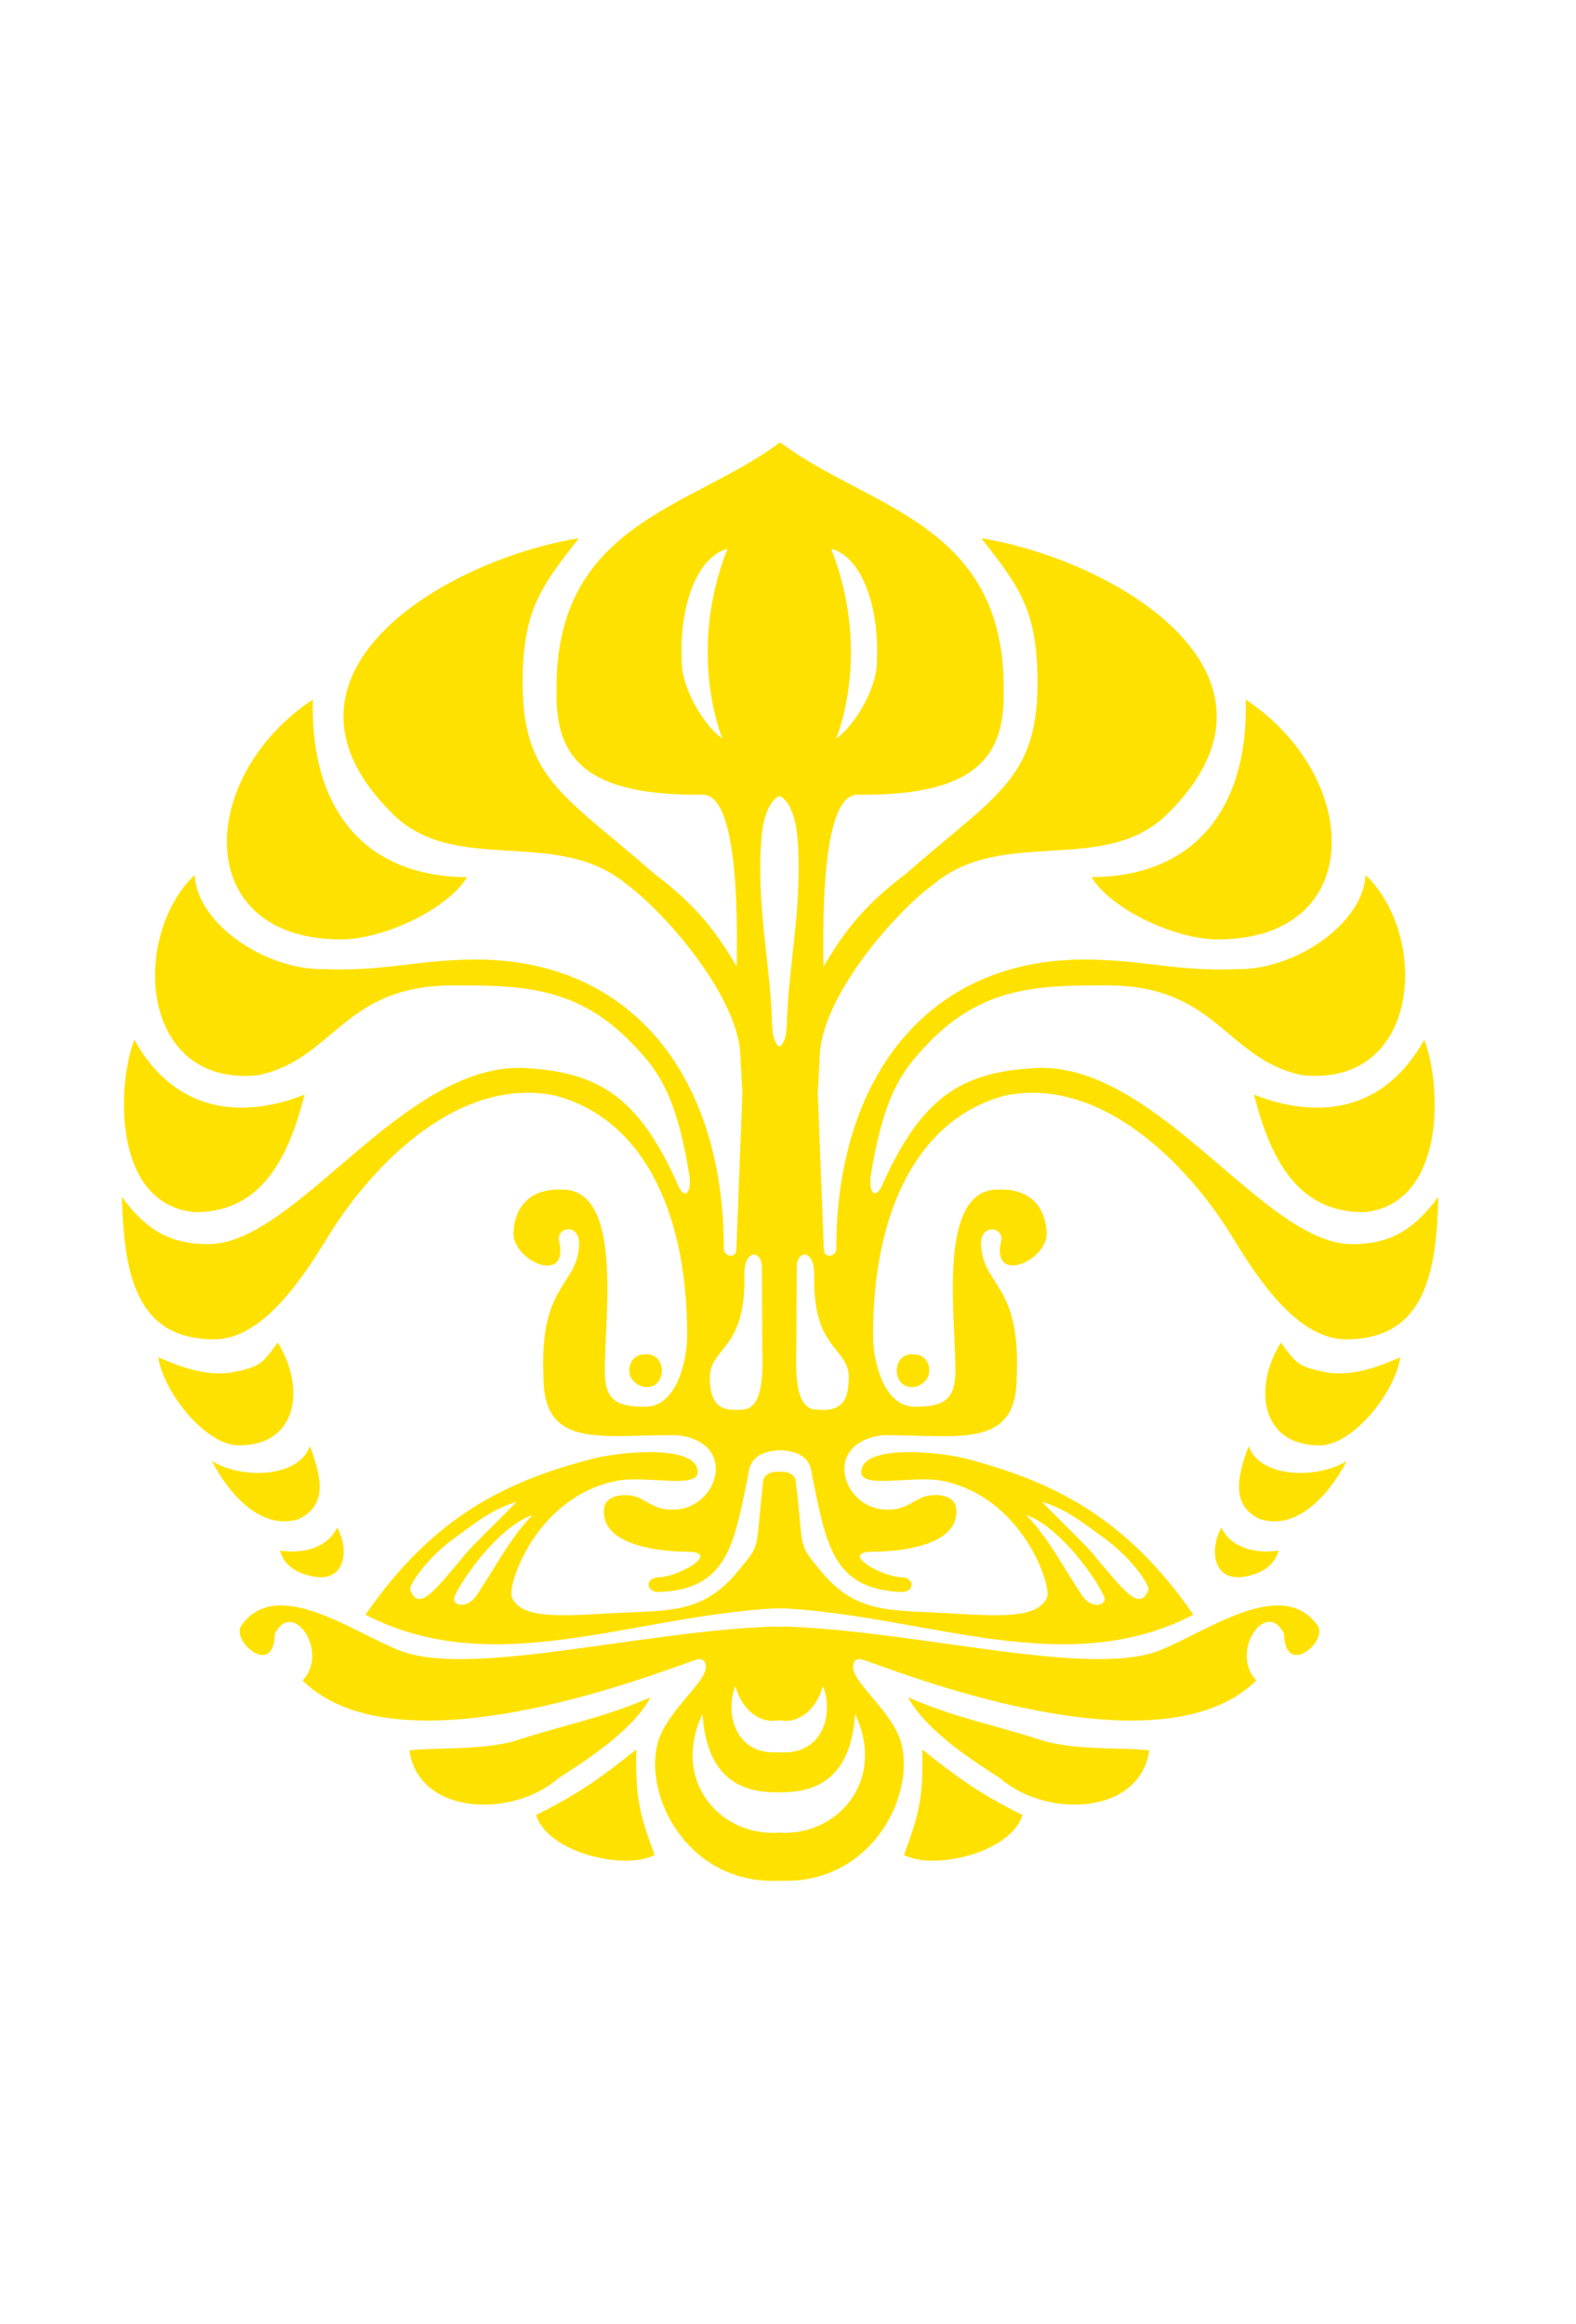 <?xml version="1.0" encoding="UTF-8"?> <svg xmlns="http://www.w3.org/2000/svg" width="194" height="286" viewBox="0 0 194 286" fill="none"><g clip-path="url(#clip0_501_581)"><path fill-rule="evenodd" clip-rule="evenodd" d="M199.07 188.315H599.368H199.07ZM95.87 225.545C96.066 225.545 96.223 225.585 96.42 225.585C103.3 225.703 109.079 219.019 105.266 210.96C104.833 217.211 102.081 220.592 96.263 220.592C96.105 220.592 95.987 220.592 95.87 220.592C95.752 220.592 95.594 220.592 95.476 220.592C89.658 220.592 86.906 217.211 86.473 210.96C82.66 219.019 88.4 225.703 95.319 225.585C95.516 225.585 95.673 225.585 95.87 225.545ZM236.34 203.765C236.458 203.962 236.536 204.158 236.536 204.276C236.536 204.473 236.064 204.905 235.16 205.534C233.863 207.068 232.094 209.702 229.853 213.397C227.455 217.368 225.803 220.513 224.899 222.833C224.938 223.069 224.978 223.265 224.978 223.383C224.978 223.737 224.663 224.051 223.995 224.366C223.72 224.484 223.484 224.562 223.287 224.562C223.012 224.562 222.658 224.327 222.226 223.816C222.068 223.619 221.99 223.422 221.99 223.186C221.99 222.872 222.147 222.597 222.422 222.322C222.344 218.783 221.872 215.245 221.007 211.746C220.221 208.64 219.356 206.439 218.452 205.102C218.137 204.63 217.705 204.394 217.194 204.394C216.604 204.394 215.818 204.787 214.717 205.574C214.599 205.652 214.442 205.692 214.284 205.692C213.97 205.692 213.812 205.574 213.812 205.377C213.812 205.259 213.891 205.102 214.048 204.945C214.953 204.04 216.093 203.175 217.429 202.429C217.901 202.153 218.294 201.996 218.609 201.996C219.081 201.996 219.552 202.35 220.063 203.058C222.226 206.242 223.759 211.903 224.585 220.081C225.332 218.587 226.708 216.031 228.791 212.375C230.678 208.994 231.779 207.146 232.054 206.753C231.858 206.792 231.622 206.596 231.425 206.163C231.189 205.731 231.071 205.298 231.071 204.866C231.071 204.512 231.189 204.355 231.386 204.355C231.622 204.355 231.858 204.355 232.133 204.355C232.408 204.276 232.801 204.04 233.234 203.647C233.548 203.372 233.823 203.097 234.138 202.822C234.452 202.625 234.688 202.507 234.846 202.507C235.278 202.507 235.75 202.9 236.34 203.726V203.765ZM241.293 219.53C238.738 222.833 236.929 224.484 235.868 224.484C235.357 224.484 234.728 224.13 233.981 223.462C233.194 223.069 232.801 222.597 232.801 221.968C232.801 221.85 232.801 221.732 232.841 221.614C233.037 220.159 233.43 218.547 234.02 216.778C233.627 216.582 233.43 216.385 233.43 216.228C233.43 216.071 233.548 215.992 233.784 215.992C233.941 215.992 234.138 216.031 234.295 216.149C235.239 214.026 236.104 212.532 236.851 211.628C237.322 211.038 237.794 210.724 238.187 210.724C238.384 210.724 238.816 210.881 239.524 211.196C239.485 210.881 239.563 210.685 239.799 210.645C239.799 210.645 240.074 210.645 240.546 210.645C241.018 210.645 241.215 210.724 241.215 210.881C241.215 210.92 241.215 210.999 241.175 211.156C241.136 211.314 241.136 211.432 241.136 211.589C241.136 211.982 241.136 212.454 241.136 213.004C241.136 213.554 241.136 213.948 241.136 214.144C241.136 215.442 240.782 216.385 240.074 216.896C239.406 217.368 238.659 217.604 237.834 217.604C237.401 217.604 236.693 217.486 235.671 217.25C235.475 217.565 235.278 218.233 235.082 219.176C234.806 220.395 234.649 221.457 234.688 222.4C234.688 222.951 234.885 223.226 235.199 223.226C235.317 223.226 235.475 223.186 235.711 223.147C236.929 222.715 238.659 221.378 240.861 219.176C240.979 219.058 241.136 218.98 241.293 218.98C241.49 218.98 241.608 219.058 241.608 219.255C241.608 219.373 241.568 219.491 241.45 219.609L241.293 219.53ZM239.445 212.493C239.445 212.1 239.367 211.864 239.17 211.864C239.052 211.864 238.895 211.943 238.659 212.1C237.637 212.925 236.693 214.419 235.907 216.503C236.104 216.542 236.497 216.582 237.008 216.582C237.873 216.621 238.502 216.424 238.934 215.992C239.249 215.677 239.445 215.166 239.445 214.419C239.406 214.97 239.406 214.301 239.406 212.454L239.445 212.493ZM252.616 212.1C252.616 213.476 252.419 214.813 252.065 216.071C251.947 216.464 251.79 216.66 251.594 216.66C251.436 216.66 251.122 216.464 250.611 216.031C250.375 215.835 250.296 215.52 250.414 215.127C250.729 214.144 250.847 213.397 250.847 212.807C250.847 212.611 250.807 212.493 250.729 212.493C250.611 212.493 250.375 212.69 250.1 213.083C247.898 215.953 246.247 219.176 245.146 222.754C244.792 223.894 244.478 224.445 244.242 224.445C244.163 224.445 243.731 224.248 242.984 223.894C242.63 223.698 242.512 223.344 242.63 222.833C243.455 219.176 244.36 216.071 245.343 213.554C244.556 214.38 244.045 214.93 243.849 215.245C243.77 215.363 243.652 215.442 243.495 215.442C243.298 215.442 243.22 215.363 243.22 215.206C243.22 215.127 243.259 215.009 243.338 214.891C243.849 214.262 244.556 213.319 245.421 212.021C245.696 211.549 245.972 211.314 246.207 211.314C246.404 211.314 246.797 211.471 247.387 211.746C247.701 211.903 247.78 212.139 247.544 212.414C247.308 212.729 246.876 213.79 246.207 215.677C245.578 217.486 245.185 218.901 244.949 219.923C246.404 216.7 248.016 213.869 249.864 211.432C250.218 210.96 250.493 210.724 250.689 210.724C250.886 210.724 251.122 210.842 251.476 211.117C251.908 211.156 252.183 211.235 252.301 211.314C252.498 211.432 252.576 211.707 252.576 212.061L252.616 212.1ZM259.496 206.281C259.653 206.399 259.771 206.557 259.771 206.714C259.771 207.028 259.299 207.5 258.395 208.129C257.805 208.562 257.215 208.68 256.665 208.562C256.351 208.483 256.075 208.365 255.839 208.208C255.761 208.129 255.722 208.09 255.682 208.011C255.643 207.933 255.643 207.893 255.643 207.854C255.682 207.815 255.722 207.815 255.839 207.815C256.822 206.95 257.451 206.36 257.766 205.967C258.002 205.692 258.198 205.534 258.277 205.534C258.474 205.534 258.867 205.77 259.496 206.203V206.281ZM257.255 213.24C257.019 214.655 256.351 217.053 255.25 220.356C255.564 220.081 255.997 219.57 256.508 218.862C256.586 218.783 256.665 218.705 256.744 218.705C256.901 218.705 256.94 218.862 256.822 219.137C256.783 219.255 256.311 219.963 255.486 221.299C254.857 222.322 254.385 223.226 254.07 224.012C253.992 224.248 253.795 224.366 253.559 224.366C253.284 224.366 252.97 224.248 252.537 224.012C252.262 223.855 252.105 223.737 252.105 223.658C252.105 223.58 252.183 223.462 252.262 223.226C252.852 222.204 253.481 220.552 254.188 218.194C254.857 215.913 255.21 214.184 255.328 213.083C255.368 212.611 255.328 212.375 255.171 212.375C255.093 212.375 254.896 212.493 254.66 212.729L253.677 213.633C253.323 213.948 253.166 213.948 253.166 213.672C253.166 213.594 253.205 213.476 253.323 213.358C253.834 212.65 254.346 211.982 254.896 211.392C255.053 211.196 255.21 211.117 255.368 211.117C255.525 211.117 255.8 211.235 256.115 211.471C256.586 211.589 256.862 211.667 256.94 211.707C257.176 211.864 257.294 212.139 257.294 212.532C257.294 212.729 257.255 212.925 257.215 213.201L257.255 213.24ZM267.948 203.765C268.263 203.922 268.381 204.119 268.381 204.316C268.381 204.473 268.302 204.512 268.066 204.512C268.027 204.512 267.948 204.512 267.87 204.473C267.791 204.473 267.712 204.434 267.673 204.434C267.28 204.434 266.769 204.866 266.218 205.77C265.707 206.557 265 208.247 264.096 210.881C264.017 211.117 263.978 211.235 264.017 211.274C264.056 211.353 264.174 211.392 264.449 211.392C265.078 211.432 265.904 211.432 266.965 211.314C267.319 211.274 267.516 211.432 267.516 211.785C267.516 212.021 267.398 212.178 267.123 212.218C266.887 212.257 265.747 212.336 263.624 212.493C262.366 216.228 261.579 219.373 261.304 221.928C261.304 222.046 261.304 222.204 261.304 222.282C261.304 222.636 261.383 222.833 261.579 222.833C261.855 222.833 262.719 222.125 264.174 220.749C264.331 220.592 264.528 220.474 264.685 220.474C264.842 220.474 264.921 220.552 264.921 220.67C264.96 220.788 264.921 220.946 264.764 221.103C263.899 222.243 263.073 223.186 262.248 224.012C261.894 224.327 261.619 224.523 261.383 224.523C261.147 224.523 260.793 224.327 260.321 223.973C259.732 223.816 259.417 223.501 259.417 223.029C259.417 222.951 259.417 222.872 259.456 222.793C259.85 220.081 260.636 216.7 261.776 212.69C261.226 212.611 260.714 212.532 260.243 212.454C260.046 212.414 259.928 212.296 259.928 212.061C259.928 211.825 260.046 211.667 260.243 211.628C260.439 211.589 260.832 211.471 261.422 211.274C261.776 211.156 262.13 210.999 262.444 210.802C263.584 207.303 264.449 205.023 265.118 204.001C265.471 203.411 265.904 203.097 266.297 203.097C266.69 203.097 267.28 203.293 268.066 203.726L267.948 203.765ZM277.659 213.476C276.676 216.189 276.008 218.429 275.654 220.277C275.811 220.12 276.008 219.884 276.283 219.609C276.558 219.294 276.715 219.137 276.755 219.058C276.912 218.862 277.069 218.783 277.226 218.783C277.384 218.783 277.462 218.862 277.462 219.019C277.462 219.098 277.423 219.216 277.344 219.373C276.362 220.828 275.693 222.322 275.379 223.855C275.3 224.287 275.143 224.484 274.946 224.484C274.75 224.484 274.435 224.327 273.963 223.973C273.688 223.776 273.531 223.619 273.452 223.501C273.413 223.383 273.413 223.147 273.452 222.793C273.885 220.12 274.435 217.879 275.104 216.071C274.199 217.565 272.941 219.216 271.329 221.024C269.953 222.597 268.931 223.619 268.341 224.051C267.909 224.366 267.555 224.523 267.319 224.523C267.123 224.523 266.848 224.366 266.454 224.051C265.904 223.698 265.589 223.265 265.589 222.636C265.589 222.518 265.589 222.4 265.629 222.243C265.825 220.67 266.494 218.862 267.712 216.778C268.892 214.695 270.268 212.925 271.801 211.51C272.312 211.038 272.745 210.802 273.138 210.842C273.531 210.881 274.239 211.353 275.3 212.336C275.379 212.414 275.457 212.493 275.457 212.611C275.457 212.768 275.339 212.847 275.104 212.847C275.025 212.847 274.946 212.847 274.868 212.807C274.121 212.493 273.492 212.493 273.059 212.847C272.076 213.554 270.976 214.852 269.757 216.7C268.341 218.823 267.516 220.71 267.241 222.4C267.241 222.479 267.241 222.557 267.241 222.597C267.241 222.872 267.359 222.99 267.555 222.99C267.909 222.99 268.341 222.754 268.853 222.243C270.032 221.103 271.329 219.648 272.666 217.879C274.042 216.071 274.946 214.695 275.339 213.79C275.615 213.122 275.811 212.65 275.89 212.375C276.008 211.903 276.165 211.667 276.322 211.667C276.479 211.667 276.873 211.903 277.423 212.336C277.659 212.532 277.816 212.69 277.816 212.847C277.855 212.965 277.777 213.201 277.659 213.515V213.476ZM286.78 211.314C286.78 211.785 286.662 212.572 286.387 213.594C286.308 213.948 286.19 214.184 286.072 214.301C286.033 214.341 285.836 214.419 285.522 214.537C285.129 214.695 284.893 214.773 284.775 214.773C284.618 214.773 284.539 214.655 284.539 214.459C284.539 214.341 284.539 214.184 284.618 213.987C284.893 212.925 284.971 212.218 284.893 211.825C284.853 211.432 284.971 211.156 285.247 211.038C285.758 210.763 286.112 210.645 286.269 210.645C286.583 210.645 286.78 210.881 286.78 211.314ZM284.224 220.434C284.264 221.693 283.556 222.557 282.101 223.029C281.905 223.462 281.748 223.776 281.59 223.933C281.354 224.169 281.001 224.327 280.49 224.366C280.175 224.405 279.861 224.366 279.507 224.327C278.878 224.248 278.131 224.13 277.187 223.973C276.951 223.933 276.794 223.776 276.715 223.501C276.755 223.226 277.069 223.029 277.62 222.99C278.367 222.951 279.467 222.793 280.961 222.597C281.512 222.479 281.905 222.164 282.141 221.653C282.259 221.417 282.337 221.103 282.337 220.71C282.337 220.041 282.023 218.862 281.354 217.171C280.686 215.52 280.372 214.419 280.45 213.869C280.529 212.532 281.748 211.628 284.106 211.117C284.342 211.078 284.46 211.156 284.46 211.353C284.46 211.471 284.382 211.589 284.224 211.667C283.084 212.178 282.495 212.768 282.495 213.515C282.495 213.79 282.534 214.144 282.652 214.577C282.77 215.009 283.084 216.031 283.595 217.682C283.989 218.862 284.185 219.766 284.185 220.356L284.224 220.434ZM290.397 220.395C290.475 220.552 290.357 220.906 290.043 221.457C289.178 223.108 288.431 224.838 287.881 226.528C288.117 226.646 287.999 226.803 287.605 227.079C287.212 227.314 286.819 227.432 286.465 227.393C286.308 227.354 286.229 227.236 286.229 227C286.229 226.685 286.387 225.938 286.741 224.759C287.212 223.069 287.684 221.928 288.117 221.339C288.313 221.103 288.549 220.906 288.824 220.828C289.807 220.474 290.318 220.356 290.357 220.434L290.397 220.395ZM319.136 207.775C318.86 208.915 318.153 210.37 316.973 212.139C315.833 213.908 314.811 215.088 313.946 215.717C313.356 216.149 312.767 216.385 312.177 216.385C311.823 216.385 311.037 216.11 309.739 215.599C309.504 215.481 309.346 215.363 309.346 215.245C309.346 215.048 309.621 214.93 310.211 214.93C311.194 214.93 311.902 214.734 312.413 214.341C313.435 213.554 314.379 212.493 315.322 211.156C316.501 209.466 317.17 207.775 317.406 206.124C317.524 205.22 317.209 204.669 316.501 204.512C316.148 204.434 315.833 204.434 315.479 204.512C313.828 204.591 312.256 204.945 310.722 205.574C308.953 211.982 307.341 217.053 305.847 220.906C305.926 220.867 306.24 220.71 306.791 220.356C307.105 220.159 307.341 220.12 307.538 220.12C307.852 220.159 308.128 220.474 308.442 221.024C308.678 221.496 308.796 221.81 308.796 222.046C308.796 222.322 308.599 222.439 308.245 222.439C307.97 222.4 307.538 222.557 306.909 222.872C306.24 223.226 305.651 223.619 305.179 224.13C304.943 224.366 304.707 224.484 304.432 224.484C304.078 224.484 303.646 224.248 303.135 223.776C302.82 223.462 302.663 223.226 302.741 222.99C302.781 222.793 302.938 222.675 303.253 222.597C305.847 216.66 307.774 211.196 309.032 206.281C305.061 208.09 303.056 209.741 303.056 211.274C303.056 211.51 303.095 211.707 303.174 211.943C303.213 212.021 303.292 212.296 303.488 212.768C303.528 212.886 303.567 212.965 303.567 213.083C303.567 213.358 303.449 213.515 303.213 213.515C302.899 213.515 302.27 212.611 301.326 210.763C301.208 210.527 301.13 210.252 301.13 210.016C301.13 209.387 301.523 208.719 302.309 207.972C302.859 207.461 303.882 206.792 305.376 205.927C306.987 205.023 308.403 204.316 309.7 203.883C309.818 203.372 309.897 202.94 309.897 202.625C309.897 202.193 310.015 201.996 310.211 201.996C310.486 201.996 310.997 202.389 311.744 203.175C313.474 202.664 314.693 202.429 315.283 202.429C316.462 202.468 317.288 203.058 317.799 204.276C318.428 204.748 318.86 205.102 319.057 205.377C319.332 205.692 319.45 206.085 319.45 206.557C319.45 206.871 319.371 207.343 319.253 207.893L319.136 207.775ZM328.021 212.1C328.021 213.476 327.824 214.813 327.47 216.071C327.352 216.464 327.195 216.66 326.998 216.66C326.841 216.66 326.527 216.464 326.016 216.031C325.78 215.835 325.701 215.52 325.819 215.127C326.133 214.144 326.251 213.397 326.251 212.807C326.251 212.611 326.212 212.493 326.133 212.493C326.016 212.493 325.78 212.69 325.504 213.083C323.303 215.953 321.652 219.176 320.551 222.754C320.197 223.894 319.883 224.445 319.647 224.445C319.568 224.445 319.136 224.248 318.389 223.894C318.035 223.698 317.917 223.344 318.035 222.833C318.86 219.176 319.765 216.071 320.747 213.554C319.961 214.38 319.45 214.93 319.253 215.245C319.175 215.363 319.057 215.442 318.9 215.442C318.703 215.442 318.624 215.363 318.624 215.206C318.624 215.127 318.664 215.009 318.742 214.891C319.253 214.262 319.961 213.319 320.826 212.021C321.101 211.549 321.376 211.314 321.612 211.314C321.809 211.314 322.202 211.471 322.792 211.746C323.106 211.903 323.185 212.139 322.949 212.414C322.713 212.729 322.281 213.79 321.612 215.677C320.983 217.486 320.551 218.901 320.354 219.923C321.809 216.7 323.421 213.869 325.269 211.432C325.622 210.96 325.898 210.724 326.094 210.724C326.291 210.724 326.527 210.842 326.88 211.117C327.313 211.156 327.588 211.235 327.706 211.314C327.903 211.432 327.981 211.707 327.981 212.061L328.021 212.1ZM338.4 213.987C338.36 214.93 338.164 216.189 337.731 217.722C337.024 220.199 336.08 222.086 334.822 223.462C334.154 224.169 333.407 224.523 332.581 224.523C332.267 224.523 331.873 224.445 331.362 224.327C330.379 224.248 329.554 223.933 328.925 223.383C328.256 222.754 327.942 221.968 327.981 221.024C328.021 219.884 328.414 218.351 329.161 216.306C329.947 214.105 330.812 212.532 331.677 211.589C332.07 211.117 332.424 210.881 332.699 210.881C333.053 210.881 333.643 211.274 334.468 211.982C334.704 211.864 335.136 211.667 335.844 211.392C336.198 211.274 336.473 211.235 336.63 211.235C337.063 211.235 337.495 211.628 338.006 212.414C338.321 212.886 338.478 213.437 338.478 213.987H338.4ZM336.591 214.459C336.67 213.751 336.709 213.319 336.709 213.122C336.709 212.69 336.552 212.454 336.277 212.454C336.159 212.454 336.041 212.493 335.844 212.532L333.367 213.554C333.092 213.672 332.935 213.712 332.856 213.712C332.778 213.712 332.699 213.594 332.62 213.397C331.991 214.144 331.441 215.245 330.891 216.66C330.497 217.761 330.183 218.783 330.026 219.648C329.908 220.238 329.868 220.788 329.868 221.26C329.868 222.911 330.379 223.698 331.362 223.658C331.755 223.658 332.188 223.501 332.66 223.186C333.564 222.597 334.389 221.378 335.136 219.57C335.883 217.879 336.316 216.189 336.512 214.498L336.591 214.459ZM352.277 199.401C352.395 199.48 352.474 199.598 352.474 199.716C352.474 199.912 352.356 200.03 352.081 200.03C352.002 200.03 351.884 199.991 351.766 199.952C351.295 199.716 350.902 199.559 350.666 199.559C349.997 199.559 349.29 200.227 348.464 201.524C345.594 206.163 343.51 212.218 342.252 219.766C343.353 217.918 344.179 216.582 344.729 215.795C345.83 214.223 346.97 212.886 348.15 211.785C348.7 211.274 349.25 210.999 349.683 210.999C349.919 210.999 350.272 211.156 350.784 211.432C351.727 211.864 352.16 212.532 352.081 213.437C351.884 215.481 351.373 217.525 350.548 219.491C349.722 221.417 348.739 222.951 347.599 224.051C347.285 224.366 346.97 224.523 346.616 224.523C345.909 224.523 344.965 223.737 343.746 222.164C343.628 221.968 343.55 221.85 343.55 221.693C343.55 221.535 343.628 221.457 343.825 221.457C344.022 221.457 344.179 221.535 344.336 221.693C344.965 222.243 345.515 222.479 345.948 222.479C346.38 222.479 346.813 222.243 347.206 221.732C347.953 220.788 348.582 219.53 349.211 217.918C349.879 216.11 350.233 214.498 350.233 213.083C350.233 212.532 350.037 212.257 349.683 212.257C349.486 212.257 349.25 212.375 348.975 212.611C347.678 213.751 346.341 215.324 345.004 217.407C343.589 219.609 342.567 221.771 341.899 223.816C341.781 224.209 341.623 224.405 341.466 224.405C341.387 224.405 341.27 224.366 341.112 224.248C340.562 223.894 340.247 223.698 340.208 223.619C340.011 223.422 339.893 223.147 339.893 222.793C339.893 222.636 339.933 222.4 339.972 222.164C341.23 215.402 342.803 209.662 344.729 204.945C346.184 201.367 347.52 199.047 348.661 197.986C348.975 197.711 349.25 197.554 349.565 197.554C349.879 197.554 350.233 197.711 350.705 198.065C351.255 198.497 351.766 198.93 352.317 199.362L352.277 199.401ZM359.904 206.321C360.062 206.439 360.18 206.596 360.18 206.753C360.18 207.068 359.708 207.539 358.804 208.168C358.214 208.601 357.624 208.719 357.074 208.601C356.759 208.522 356.484 208.404 356.248 208.247C356.17 208.168 356.13 208.129 356.091 208.05C356.052 207.972 356.052 207.933 356.052 207.893C356.091 207.854 356.13 207.854 356.248 207.854C357.231 206.989 357.86 206.399 358.175 206.006C358.411 205.731 358.607 205.574 358.686 205.574C358.882 205.574 359.275 205.81 359.904 206.242V206.321ZM357.664 213.279C357.428 214.695 356.759 217.093 355.659 220.395C355.973 220.12 356.406 219.609 356.917 218.901C356.995 218.823 357.074 218.744 357.152 218.744C357.31 218.744 357.349 218.901 357.231 219.176C357.192 219.294 356.72 220.002 355.894 221.339C355.265 222.361 354.794 223.265 354.479 224.051C354.4 224.287 354.204 224.405 353.968 224.405C353.693 224.405 353.378 224.287 352.946 224.051C352.671 223.894 352.513 223.776 352.513 223.698C352.513 223.619 352.592 223.501 352.671 223.265C353.26 222.243 353.889 220.592 354.597 218.233C355.265 215.953 355.619 214.223 355.737 213.122C355.776 212.65 355.737 212.414 355.58 212.414C355.501 212.414 355.305 212.532 355.069 212.768L354.086 213.672C353.732 213.987 353.575 213.987 353.575 213.712C353.575 213.633 353.614 213.515 353.732 213.397C354.243 212.69 354.754 212.021 355.305 211.432C355.462 211.235 355.619 211.156 355.776 211.156C355.934 211.156 356.209 211.274 356.523 211.51C356.995 211.628 357.27 211.707 357.349 211.746C357.585 211.903 357.703 212.178 357.703 212.572C357.703 212.768 357.664 212.965 357.624 213.24L357.664 213.279ZM368.357 203.805C368.672 203.962 368.79 204.158 368.79 204.355C368.79 204.512 368.711 204.551 368.475 204.551C368.436 204.551 368.357 204.551 368.278 204.512C368.2 204.512 368.121 204.473 368.082 204.473C367.689 204.473 367.178 204.905 366.627 205.81C366.116 206.596 365.408 208.286 364.504 210.92C364.426 211.156 364.386 211.274 364.426 211.314C364.465 211.392 364.583 211.432 364.858 211.432C365.487 211.471 366.313 211.471 367.374 211.353C367.728 211.314 367.925 211.471 367.925 211.825C367.925 212.061 367.807 212.218 367.531 212.257C367.296 212.296 366.155 212.375 364.033 212.532C362.774 216.267 361.988 219.412 361.713 221.968C361.713 222.086 361.713 222.243 361.713 222.322C361.713 222.675 361.792 222.872 361.988 222.872C362.263 222.872 363.128 222.164 364.583 220.788C364.74 220.631 364.937 220.513 365.094 220.513C365.251 220.513 365.33 220.592 365.33 220.71C365.369 220.828 365.33 220.985 365.173 221.142C364.308 222.282 363.482 223.226 362.656 224.051C362.303 224.366 362.027 224.562 361.792 224.562C361.556 224.562 361.202 224.366 360.73 224.012C360.14 223.855 359.826 223.54 359.826 223.069C359.826 222.99 359.826 222.911 359.865 222.833C360.258 220.12 361.045 216.739 362.185 212.729C361.634 212.65 361.123 212.572 360.651 212.493C360.455 212.454 360.337 212.336 360.337 212.1C360.337 211.864 360.455 211.707 360.651 211.667C360.848 211.628 361.241 211.51 361.831 211.314C362.185 211.196 362.539 211.038 362.853 210.842C363.993 207.343 364.858 205.063 365.526 204.04C365.92 203.451 366.313 203.136 366.706 203.136C367.099 203.136 367.689 203.333 368.475 203.765L368.357 203.805ZM378.068 213.515C377.085 216.228 376.417 218.469 376.063 220.317C376.22 220.159 376.417 219.923 376.692 219.648C376.967 219.334 377.124 219.176 377.163 219.098C377.321 218.901 377.478 218.823 377.635 218.823C377.793 218.823 377.871 218.901 377.871 219.058C377.871 219.137 377.832 219.255 377.753 219.412C376.77 220.867 376.102 222.361 375.787 223.894C375.709 224.327 375.552 224.523 375.355 224.523C375.158 224.523 374.844 224.366 374.372 224.012C374.097 223.816 373.94 223.658 373.861 223.54C373.822 223.422 373.822 223.186 373.861 222.833C374.294 220.159 374.844 217.918 375.512 216.11C374.608 217.604 373.35 219.255 371.738 221.064C370.362 222.636 369.34 223.658 368.75 224.091C368.318 224.405 367.964 224.562 367.728 224.562C367.531 224.562 367.256 224.405 366.863 224.091C366.313 223.737 365.998 223.304 365.998 222.675C365.998 222.557 365.998 222.439 366.038 222.282C366.234 220.71 366.902 218.901 368.121 216.818C369.301 214.734 370.677 212.965 372.21 211.549C372.721 211.078 373.153 210.842 373.547 210.881C373.94 210.92 374.647 211.392 375.709 212.375C375.787 212.454 375.866 212.532 375.866 212.65C375.866 212.807 375.748 212.886 375.512 212.886C375.434 212.886 375.355 212.886 375.276 212.847C374.529 212.532 373.94 212.532 373.468 212.886C372.485 213.594 371.384 214.891 370.166 216.739C368.75 218.862 367.925 220.749 367.649 222.439C367.649 222.518 367.649 222.597 367.649 222.636C367.649 222.911 367.767 223.029 367.964 223.029C368.318 223.029 368.75 222.793 369.261 222.282C370.441 221.142 371.738 219.688 373.075 217.918C374.451 216.11 375.355 214.734 375.748 213.83C376.023 213.161 376.22 212.69 376.299 212.414C376.417 211.943 376.574 211.707 376.731 211.707C376.888 211.707 377.281 211.943 377.832 212.375C378.068 212.572 378.225 212.729 378.225 212.886C378.264 213.004 378.186 213.24 378.068 213.554V213.515ZM387.189 211.353C387.189 211.825 387.071 212.611 386.795 213.633C386.717 213.987 386.599 214.223 386.481 214.341C386.442 214.38 386.245 214.459 385.931 214.577C385.537 214.734 385.302 214.813 385.184 214.813C385.026 214.813 384.948 214.695 384.948 214.498C384.948 214.38 384.948 214.223 385.026 214.026C385.302 212.965 385.38 212.257 385.302 211.864C385.262 211.471 385.38 211.196 385.655 211.078C386.166 210.802 386.52 210.685 386.678 210.685C386.992 210.685 387.189 210.92 387.189 211.353ZM384.633 220.474C384.673 221.732 383.965 222.597 382.51 223.069C382.314 223.501 382.156 223.816 381.999 223.973C381.763 224.209 381.409 224.366 380.898 224.405C380.584 224.445 380.269 224.405 379.915 224.366C379.286 224.287 378.539 224.169 377.596 224.012C377.36 223.973 377.203 223.816 377.124 223.54C377.163 223.265 377.478 223.069 378.028 223.029C378.775 222.99 379.876 222.833 381.37 222.636C381.921 222.518 382.314 222.204 382.55 221.693C382.667 221.457 382.746 221.142 382.746 220.749C382.746 220.081 382.432 218.901 381.763 217.211C381.095 215.56 380.78 214.459 380.859 213.908C380.938 212.572 382.156 211.667 384.515 211.156C384.751 211.117 384.869 211.196 384.869 211.392C384.869 211.51 384.79 211.628 384.633 211.707C383.493 212.218 382.903 212.807 382.903 213.554C382.903 213.83 382.943 214.184 383.061 214.616C383.179 215.048 383.493 216.071 384.004 217.722C384.397 218.901 384.594 219.805 384.594 220.395L384.633 220.474ZM390.806 220.434C390.884 220.592 390.766 220.946 390.452 221.496C389.587 223.147 388.84 224.877 388.329 226.568C388.565 226.685 388.447 226.843 388.054 227.118C387.66 227.354 387.267 227.472 386.913 227.432C386.756 227.393 386.678 227.275 386.678 227.039C386.678 226.725 386.835 225.978 387.189 224.798C387.66 223.108 388.132 221.968 388.565 221.378C388.761 221.142 388.997 220.946 389.272 220.867C390.255 220.513 390.766 220.395 390.806 220.474V220.434ZM413.254 207.815C412.9 210.881 411.917 214.341 410.345 218.115C408.497 222.597 406.689 224.838 404.959 224.838C403.897 224.838 402.639 224.287 401.145 223.147C401.027 223.069 400.988 222.911 400.988 222.793C400.988 222.4 401.145 222.243 401.499 222.243C401.578 222.243 401.656 222.282 401.735 222.322C402.639 222.793 403.425 223.029 404.054 223.029C405.47 223.069 407.003 220.985 408.733 216.739C410.345 212.65 411.21 208.994 411.328 205.77C411.367 204.709 410.856 204.198 409.755 204.198C409.598 204.198 409.401 204.198 409.205 204.237C408.379 204.355 407.435 205.023 406.413 206.203C405.234 207.539 404.448 209.073 403.937 210.763C403.858 210.999 403.858 211.196 403.858 211.392C403.858 211.785 403.976 212.139 404.251 212.454C404.487 212.69 404.723 212.925 404.998 213.201C405.116 213.319 405.155 213.437 405.155 213.515C405.155 213.712 404.998 213.83 404.684 213.83C404.566 213.83 404.448 213.79 404.369 213.751C403.465 213.201 402.836 212.768 402.482 212.414C402.089 212.021 401.892 211.549 401.892 210.999C401.892 210.488 402.089 209.82 402.443 208.955C402.993 207.657 403.819 206.399 404.919 205.181C405.942 204.001 406.885 203.254 407.711 202.9C408.104 202.743 408.89 202.822 410.07 203.175C410.148 203.097 410.266 203.018 410.384 203.018C410.777 203.018 411.603 203.411 412.822 204.198C413.372 204.551 413.529 205.731 413.293 207.736L413.254 207.815ZM425.599 212.572C424.183 215.206 423.122 218.272 422.454 221.771C422.768 221.26 423.122 220.592 423.554 219.766C423.594 219.609 423.672 219.53 423.79 219.53C423.948 219.53 424.026 219.648 424.026 219.845C424.026 219.923 424.026 219.963 423.987 220.041C423.318 221.575 422.847 222.793 422.65 223.619C422.532 224.169 422.336 224.405 422.139 224.405C421.942 224.405 421.51 224.209 420.881 223.776C420.566 223.54 420.449 223.147 420.566 222.557C420.999 220.238 421.549 218.233 422.178 216.542C420.134 219.884 418.404 222.322 417.028 223.894C416.714 224.248 416.399 224.405 416.045 224.405C415.731 224.405 415.416 224.287 414.984 224.051C414.237 223.933 413.883 223.54 413.883 222.911C413.883 222.793 413.883 222.675 413.922 222.518C414.198 219.491 414.748 216.975 415.574 214.97C415.377 215.127 415.141 215.402 414.748 215.717C414.591 215.835 414.512 215.874 414.433 215.795C414.355 215.717 414.355 215.599 414.473 215.442C415.023 214.616 415.377 214.066 415.495 213.79C415.809 212.965 416.163 212.336 416.517 211.864C416.714 211.628 416.91 211.51 417.107 211.51C417.382 211.51 417.814 211.667 418.365 212.021C418.522 212.1 418.601 212.218 418.601 212.296C418.601 212.296 418.483 212.454 418.247 212.807C417.697 213.594 417.146 215.048 416.556 217.053C415.927 219.255 415.574 221.064 415.574 222.439C415.574 222.911 415.652 223.108 415.849 223.108C416.006 223.108 416.281 222.911 416.674 222.518C417.5 221.653 418.679 220.002 420.213 217.604C421.589 215.481 422.414 214.105 422.689 213.437C423.161 212.336 423.554 211.707 423.869 211.51C424.065 211.392 424.223 211.314 424.38 211.314C424.537 211.314 424.812 211.432 425.245 211.628C425.677 211.864 425.874 212.021 425.874 212.139C425.874 212.178 425.835 212.218 425.756 212.257C425.677 212.296 425.638 212.375 425.599 212.414V212.572ZM433.933 211.353C433.933 211.825 433.815 212.611 433.54 213.633C433.462 213.987 433.344 214.223 433.226 214.341C433.186 214.38 432.99 214.459 432.675 214.577C432.282 214.734 432.046 214.813 431.928 214.813C431.771 214.813 431.692 214.695 431.692 214.498C431.692 214.38 431.692 214.223 431.771 214.026C432.007 212.965 432.125 212.257 432.046 211.864C432.007 211.471 432.125 211.196 432.4 211.078C432.911 210.802 433.265 210.685 433.422 210.685C433.737 210.685 433.933 210.92 433.933 211.353ZM431.378 220.474C431.417 221.732 430.71 222.597 429.255 223.069C429.058 223.501 428.901 223.816 428.744 223.973C428.508 224.209 428.154 224.366 427.643 224.405C427.329 224.445 427.014 224.405 426.66 224.366C426.031 224.287 425.284 224.169 424.341 224.012C424.105 223.973 423.948 223.816 423.869 223.54C423.908 223.265 424.223 223.069 424.773 223.029C425.52 222.99 426.621 222.833 428.115 222.636C428.665 222.518 429.058 222.204 429.294 221.693C429.412 221.457 429.491 221.142 429.491 220.749C429.491 220.081 429.176 218.901 428.508 217.211C427.84 215.56 427.525 214.459 427.604 213.908C427.682 212.572 428.901 211.667 431.26 211.156C431.496 211.117 431.614 211.196 431.614 211.392C431.614 211.51 431.535 211.628 431.378 211.707C430.238 212.218 429.648 212.807 429.648 213.554C429.648 213.83 429.687 214.184 429.805 214.616C429.923 215.048 430.238 216.071 430.749 217.722C431.142 218.901 431.339 219.805 431.339 220.395L431.378 220.474ZM443.329 203.805C443.644 203.962 443.762 204.158 443.762 204.355C443.762 204.512 443.683 204.551 443.447 204.551C443.408 204.551 443.329 204.551 443.251 204.512C443.172 204.512 443.094 204.473 443.054 204.473C442.661 204.473 442.15 204.905 441.6 205.81C441.089 206.596 440.381 208.286 439.477 210.92C439.398 211.156 439.359 211.274 439.398 211.314C439.437 211.392 439.555 211.432 439.83 211.432C440.46 211.471 441.285 211.471 442.347 211.353C442.7 211.314 442.897 211.471 442.897 211.825C442.897 212.061 442.779 212.218 442.504 212.257C442.268 212.296 441.128 212.375 439.005 212.532C437.747 216.267 436.961 219.412 436.685 221.968C436.685 222.086 436.685 222.243 436.685 222.322C436.685 222.675 436.764 222.872 436.961 222.872C437.236 222.872 438.101 222.164 439.555 220.788C439.713 220.631 439.909 220.513 440.066 220.513C440.224 220.513 440.302 220.592 440.302 220.71C440.342 220.828 440.302 220.985 440.145 221.142C439.28 222.282 438.454 223.226 437.629 224.051C437.275 224.366 437 224.562 436.764 224.562C436.528 224.562 436.174 224.366 435.702 224.012C435.113 223.855 434.798 223.54 434.798 223.069C434.798 222.99 434.798 222.911 434.838 222.833C435.231 220.12 436.017 216.739 437.157 212.729C436.607 212.65 436.096 212.572 435.624 212.493C435.427 212.454 435.309 212.336 435.309 212.1C435.309 211.864 435.427 211.707 435.624 211.667C435.82 211.628 436.214 211.51 436.803 211.314C437.157 211.196 437.511 211.038 437.825 210.842C438.966 207.343 439.83 205.063 440.499 204.04C440.892 203.451 441.285 203.136 441.678 203.136C442.071 203.136 442.661 203.333 443.447 203.765L443.329 203.805ZM448.676 206.321C448.833 206.439 448.912 206.596 448.912 206.753C448.912 207.068 448.44 207.539 447.536 208.168C446.946 208.601 446.357 208.719 445.806 208.601C445.492 208.522 445.217 208.404 444.981 208.247C444.902 208.168 444.863 208.129 444.823 208.05C444.784 207.972 444.784 207.933 444.784 207.893C444.823 207.854 444.863 207.854 444.981 207.854C445.964 206.989 446.593 206.399 446.907 206.006C447.143 205.731 447.34 205.574 447.418 205.574C447.615 205.574 448.008 205.81 448.637 206.242L448.676 206.321ZM446.435 213.279C446.199 214.695 445.531 217.093 444.43 220.395C444.745 220.12 445.177 219.609 445.688 218.901C445.767 218.823 445.846 218.744 445.924 218.744C446.081 218.744 446.121 218.901 446.003 219.176C445.964 219.294 445.492 220.002 444.666 221.339C444.037 222.361 443.565 223.265 443.251 224.051C443.172 224.287 442.976 224.405 442.74 224.405C442.504 224.405 442.15 224.287 441.718 224.051C441.442 223.894 441.285 223.776 441.285 223.698C441.285 223.619 441.364 223.501 441.442 223.265C442.032 222.243 442.661 220.592 443.369 218.233C444.037 215.953 444.391 214.223 444.509 213.122C444.548 212.65 444.509 212.414 444.352 212.414C444.273 212.414 444.076 212.532 443.841 212.768L442.858 213.672C442.504 213.987 442.347 213.987 442.347 213.712C442.347 213.633 442.386 213.515 442.504 213.397C443.015 212.69 443.526 212.021 444.076 211.432C444.234 211.235 444.391 211.156 444.548 211.156C444.705 211.156 444.981 211.274 445.295 211.51C445.767 211.628 446.042 211.707 446.121 211.746C446.357 211.903 446.475 212.178 446.475 212.572C446.475 212.768 446.435 212.965 446.396 213.24L446.435 213.279ZM457.129 203.805C457.443 203.962 457.561 204.158 457.561 204.355C457.561 204.512 457.483 204.551 457.247 204.551C457.207 204.551 457.129 204.551 457.05 204.512C456.972 204.512 456.893 204.473 456.854 204.473C456.46 204.473 455.949 204.905 455.399 205.81C454.888 206.596 454.18 208.286 453.276 210.92C453.197 211.156 453.158 211.274 453.197 211.314C453.237 211.392 453.355 211.432 453.63 211.432C454.259 211.471 455.084 211.471 456.146 211.353C456.5 211.314 456.696 211.471 456.696 211.825C456.696 212.061 456.578 212.218 456.264 212.257C456.028 212.296 454.888 212.375 452.765 212.532C451.507 216.267 450.721 219.412 450.445 221.968C450.445 222.086 450.445 222.243 450.445 222.322C450.445 222.675 450.524 222.872 450.721 222.872C450.996 222.872 451.861 222.164 453.315 220.788C453.473 220.631 453.669 220.513 453.826 220.513C453.984 220.513 454.062 220.592 454.102 220.71C454.141 220.828 454.102 220.985 453.944 221.142C453.079 222.282 452.254 223.226 451.428 224.051C451.074 224.366 450.799 224.562 450.563 224.562C450.327 224.562 449.974 224.366 449.502 224.012C448.912 223.855 448.598 223.54 448.598 223.069C448.598 222.99 448.598 222.911 448.637 222.833C449.03 220.12 449.816 216.739 450.956 212.729C450.406 212.65 449.895 212.572 449.423 212.493C449.227 212.454 449.109 212.336 449.109 212.1C449.109 211.864 449.227 211.707 449.423 211.667C449.62 211.628 450.013 211.51 450.603 211.314C450.956 211.196 451.31 211.038 451.625 210.842C452.765 207.343 453.63 205.063 454.298 204.04C454.652 203.451 455.084 203.136 455.478 203.136C455.871 203.136 456.46 203.333 457.247 203.765L457.129 203.805ZM462.476 206.321C462.633 206.439 462.711 206.596 462.711 206.753C462.711 207.068 462.24 207.539 461.335 208.168C460.746 208.601 460.156 208.719 459.606 208.601C459.291 208.522 459.016 208.404 458.78 208.247C458.701 208.168 458.662 208.129 458.623 208.05C458.583 207.972 458.583 207.933 458.583 207.893C458.623 207.854 458.662 207.854 458.78 207.854C459.763 206.989 460.392 206.399 460.706 206.006C460.942 205.731 461.139 205.574 461.217 205.574C461.414 205.574 461.807 205.81 462.436 206.242L462.476 206.321ZM460.235 213.279C459.959 214.695 459.33 217.093 458.23 220.395C458.544 220.12 458.977 219.609 459.488 218.901C459.566 218.823 459.645 218.744 459.724 218.744C459.881 218.744 459.92 218.901 459.802 219.176C459.763 219.294 459.291 220.002 458.465 221.339C457.836 222.361 457.365 223.265 457.05 224.051C456.972 224.287 456.775 224.405 456.539 224.405C456.303 224.405 455.949 224.287 455.517 224.051C455.242 223.894 455.124 223.776 455.124 223.698C455.124 223.619 455.202 223.501 455.281 223.265C455.871 222.243 456.5 220.592 457.207 218.233C457.876 215.953 458.269 214.223 458.348 213.122C458.387 212.65 458.348 212.414 458.19 212.414C458.112 212.414 457.915 212.532 457.679 212.768L456.696 213.672C456.342 213.987 456.185 213.987 456.185 213.712C456.185 213.633 456.225 213.515 456.342 213.397C456.854 212.69 457.365 212.021 457.915 211.432C458.072 211.235 458.23 211.156 458.387 211.156C458.544 211.156 458.819 211.274 459.134 211.51C459.606 211.628 459.881 211.707 459.959 211.746C460.195 211.903 460.313 212.178 460.313 212.572C460.313 212.768 460.274 212.965 460.235 213.24V213.279ZM473.012 213.515C472.029 216.228 471.361 218.469 471.007 220.317C471.164 220.159 471.361 219.923 471.636 219.648C471.911 219.334 472.068 219.176 472.108 219.098C472.265 218.901 472.422 218.823 472.579 218.823C472.737 218.823 472.815 218.901 472.815 219.058C472.815 219.137 472.776 219.255 472.697 219.412C471.714 220.867 471.046 222.361 470.732 223.894C470.653 224.327 470.496 224.523 470.299 224.523C470.103 224.523 469.788 224.366 469.316 224.012C469.041 223.816 468.884 223.658 468.805 223.54C468.766 223.422 468.766 223.186 468.805 222.833C469.238 220.159 469.788 217.918 470.456 216.11C469.552 217.604 468.294 219.255 466.682 221.064C465.306 222.636 464.284 223.658 463.694 224.091C463.262 224.405 462.908 224.562 462.672 224.562C462.476 224.562 462.2 224.405 461.807 224.091C461.257 223.737 460.942 223.304 460.942 222.675C460.942 222.557 460.942 222.439 460.982 222.282C461.178 220.71 461.846 218.901 463.065 216.818C464.245 214.734 465.621 212.965 467.154 211.549C467.665 211.078 468.097 210.842 468.491 210.881C468.884 210.92 469.591 211.392 470.653 212.375C470.732 212.454 470.81 212.532 470.81 212.65C470.81 212.807 470.692 212.886 470.456 212.886C470.378 212.886 470.299 212.886 470.22 212.847C469.473 212.532 468.884 212.532 468.412 212.886C467.429 213.594 466.328 214.891 465.11 216.739C463.694 218.862 462.869 220.749 462.593 222.439C462.593 222.518 462.593 222.597 462.593 222.636C462.593 222.911 462.711 223.029 462.908 223.029C463.262 223.029 463.694 222.793 464.205 222.282C465.385 221.142 466.682 219.688 468.019 217.918C469.395 216.11 470.299 214.734 470.692 213.83C470.967 213.161 471.164 212.69 471.243 212.414C471.361 211.943 471.518 211.707 471.675 211.707C471.832 211.707 472.225 211.943 472.776 212.375C473.012 212.572 473.169 212.729 473.169 212.886C473.208 213.004 473.13 213.24 473.012 213.554V213.515ZM213.026 159.026C213.026 164.254 213.026 168.618 212.751 170.859C212.554 172.471 212.24 173.218 211.1 173.493C210.589 173.611 209.96 173.69 209.134 173.69C208.426 173.69 208.23 174.004 208.23 174.279C208.23 174.673 208.623 174.869 209.331 174.869C211.572 174.869 215.424 174.673 216.682 174.673C218.216 174.673 222.068 174.869 225.764 174.869C226.393 174.869 226.865 174.673 226.865 174.279C226.865 174.004 226.629 173.69 225.961 173.69C225.135 173.69 223.838 173.611 223.091 173.493C221.439 173.218 221.046 172.392 220.85 170.938C220.614 168.618 220.614 164.294 220.614 159.026V149.433C220.614 141.177 220.614 139.644 220.732 137.914C220.85 135.987 221.322 135.24 222.855 134.965C223.484 134.847 223.956 134.769 224.506 134.769C225.096 134.769 225.41 134.651 225.41 134.14C225.41 133.825 224.978 133.707 224.27 133.707C222.108 133.707 218.452 133.825 217.036 133.825C215.424 133.825 211.611 133.707 209.488 133.707C208.584 133.707 208.151 133.825 208.151 134.14C208.151 134.651 208.466 134.769 209.055 134.769C209.763 134.769 210.471 134.847 211.1 135.044C212.319 135.437 212.908 136.066 213.026 137.914C213.105 139.644 213.105 141.177 213.105 149.433V159.026H213.026ZM243.731 145.187H243.927C245.028 146.13 250.965 152.735 257.098 158.632C262.995 164.333 270.032 171.056 273.531 174.319C274.121 174.909 274.868 175.498 275.85 175.498C276.283 175.498 276.755 174.987 276.755 173.768L277.384 139.486C277.462 136.42 277.895 135.437 279.428 135.004C280.136 134.808 280.568 134.808 281.158 134.808C281.787 134.808 282.101 134.533 282.101 134.218C282.101 133.786 281.59 133.707 280.804 133.707C278.052 133.707 275.929 133.825 275.3 133.825C274.081 133.825 271.093 133.707 268.145 133.707C267.319 133.707 266.73 133.786 266.73 134.218C266.73 134.533 266.926 134.808 267.634 134.808C268.42 134.808 269.757 134.808 270.582 135.122C271.919 135.634 272.43 136.577 272.509 139.919L273.098 164.097H272.823C271.998 163.311 264.489 155.644 260.675 151.87C252.498 143.89 244.045 135.24 243.338 134.533C242.394 133.589 241.608 132.724 240.9 132.724C240.31 132.724 239.957 133.511 239.957 134.572L239.445 166.81C239.367 171.527 239.17 173.021 237.716 173.415C236.929 173.611 235.907 173.69 235.16 173.69C234.649 173.69 234.256 173.926 234.256 174.279C234.256 174.791 234.767 174.869 235.553 174.869C238.423 174.869 241.136 174.673 241.647 174.673C242.669 174.673 245.303 174.869 248.959 174.869C249.746 174.869 250.257 174.751 250.257 174.279C250.257 173.965 249.942 173.69 249.313 173.69C248.409 173.69 247.348 173.611 246.365 173.297C245.264 172.903 244.556 171.645 244.438 167.399L243.809 145.187H243.731ZM296.451 159.026C296.451 164.018 296.451 168.304 296.176 170.623C295.979 172.235 295.665 173.257 294.525 173.493C294.014 173.611 293.385 173.69 292.559 173.69C291.851 173.69 291.655 174.004 291.655 174.279C291.655 174.673 292.048 174.869 292.756 174.869C293.896 174.869 295.311 174.791 296.648 174.751C297.984 174.751 299.203 174.673 299.832 174.673C301.248 174.673 303.292 174.83 305.533 174.987C307.774 175.105 310.211 175.302 312.256 175.302C322.635 175.302 328.571 171.449 331.126 168.893C334.311 165.748 337.259 160.559 337.259 153.718C337.259 147.271 334.783 142.71 331.952 139.879C325.819 133.668 316.344 133.668 309.307 133.668C305.926 133.668 301.877 133.786 300.147 133.786C298.535 133.786 294.957 133.668 292.009 133.668C291.183 133.668 290.711 133.786 290.711 134.179C290.711 134.572 291.104 134.769 291.655 134.769C292.48 134.769 293.463 134.847 293.896 134.965C295.704 135.476 296.215 136.066 296.333 137.914C296.412 139.644 296.412 141.177 296.412 149.433V159.026H296.451ZM304 148.607C304 144.322 304 139.84 304.078 137.992C304.078 137.363 304.275 137.088 304.786 136.892C305.218 136.656 307.105 136.498 308.245 136.498C312.649 136.498 318.821 137.088 323.971 141.688C326.448 143.85 329.2 148.332 329.2 155.251C329.2 160.873 328.06 165.748 324.404 168.736C321.023 171.567 317.248 172.432 312.138 172.432C307.734 172.432 305.493 171.292 304.786 170.269C304.353 169.68 304.196 167.793 304.157 166.417C304.078 165.316 304.039 161.188 304.039 155.409V148.568L304 148.607ZM368.318 175.538C382.825 175.538 391.946 165.748 391.946 153.246C391.946 140.784 383.1 132.882 368.907 132.882C351.806 132.882 345.28 144.912 345.28 154.19C345.28 163.861 351.924 175.498 368.318 175.498V175.538ZM370.637 172.589C360.022 172.589 353.614 163.743 353.614 152.578C353.614 139.132 360.966 135.83 367.256 135.83C376.338 135.83 383.572 143.26 383.572 155.291C383.572 170.781 374.608 172.628 370.637 172.628V172.589ZM407.121 145.187H407.318C408.418 146.13 414.355 152.735 420.488 158.632C426.385 164.333 433.422 171.056 436.921 174.319C437.511 174.909 438.258 175.498 439.241 175.498C439.673 175.498 440.145 174.987 440.145 173.768L440.774 139.486C440.853 136.42 441.285 135.437 442.818 135.004C443.526 134.808 443.958 134.808 444.548 134.808C445.177 134.808 445.492 134.533 445.492 134.218C445.492 133.786 444.981 133.707 444.194 133.707C441.442 133.707 439.319 133.825 438.69 133.825C437.472 133.825 434.484 133.707 431.535 133.707C430.71 133.707 430.12 133.786 430.12 134.218C430.12 134.533 430.316 134.808 431.024 134.808C431.81 134.808 433.147 134.808 433.973 135.122C435.309 135.634 435.82 136.577 435.899 139.919L436.489 164.097H436.214C435.388 163.311 427.879 155.644 424.065 151.87C415.888 143.89 407.435 135.24 406.728 134.533C405.784 133.589 404.998 132.724 404.29 132.724C403.701 132.724 403.347 133.511 403.347 134.572L402.836 166.81C402.757 171.527 402.561 173.021 401.106 173.415C400.32 173.611 399.297 173.69 398.55 173.69C398.039 173.69 397.646 173.926 397.646 174.279C397.646 174.791 398.157 174.869 398.944 174.869C401.814 174.869 404.526 174.673 405.037 174.673C406.059 174.673 408.694 174.869 412.35 174.869C413.136 174.869 413.647 174.751 413.647 174.279C413.647 173.965 413.333 173.69 412.704 173.69C411.799 173.69 410.738 173.611 409.755 173.297C408.654 172.903 407.947 171.645 407.829 167.399L407.2 145.187H407.121ZM459.841 159.026C459.841 164.018 459.841 168.304 459.606 170.623C459.409 172.235 459.095 173.257 457.954 173.493C457.443 173.611 456.814 173.69 455.989 173.69C455.281 173.69 455.084 174.004 455.084 174.279C455.084 174.673 455.478 174.869 456.185 174.869C457.325 174.869 458.741 174.791 460.077 174.751C461.414 174.751 462.633 174.673 463.262 174.673C464.913 174.673 467.036 174.751 469.788 174.83C472.54 174.948 475.921 175.026 480.167 175.026C482.29 175.026 482.801 175.026 483.194 173.611C483.509 172.51 483.98 168.815 483.98 167.596C483.98 167.006 483.902 166.299 483.469 166.299C483.076 166.299 482.958 166.574 482.84 167.124C482.447 169.365 481.818 170.505 480.403 171.174C478.948 171.803 476.55 171.881 475.095 171.881C469.356 171.881 467.626 171.056 467.468 167.321C467.39 165.709 467.468 161.109 467.468 159.261V154.898C467.468 154.583 467.547 154.308 467.783 154.308C469.198 154.308 475.607 154.426 476.629 154.583C478.752 154.78 479.459 155.605 479.774 156.706C479.892 157.414 479.892 158.121 479.97 158.672C479.97 158.908 480.088 159.104 480.481 159.104C480.993 159.104 481.071 158.318 481.071 157.885C481.071 157.492 481.189 155.33 481.346 154.229C481.661 151.477 481.779 150.573 481.779 150.258C481.779 149.944 481.582 149.669 481.346 149.669C481.071 149.669 480.914 149.983 480.442 150.376C479.931 150.966 479.105 151.084 477.769 151.202C476.471 151.32 469.198 151.32 467.901 151.32C467.586 151.32 467.508 151.045 467.508 150.73V137.285C467.508 136.97 467.626 136.774 467.901 136.774C469.041 136.774 475.764 136.892 476.747 137.049C479.577 137.324 480.01 138.071 480.442 139.015C480.757 139.644 480.835 140.626 480.835 140.98C480.835 141.413 480.914 141.688 481.268 141.688C481.7 141.688 481.857 141.059 481.897 140.784C482.015 140.155 482.172 137.756 482.211 137.206C482.329 134.729 482.644 134.061 482.644 133.668C482.644 133.393 482.565 133.157 482.251 133.157C481.975 133.157 481.661 133.353 481.346 133.432C480.914 133.511 480.01 133.707 478.988 133.746C477.887 133.825 465.424 133.746 463.616 133.746C462.004 133.746 458.426 133.628 455.478 133.628C454.652 133.628 454.18 133.746 454.18 134.14C454.18 134.533 454.573 134.729 455.124 134.729C455.949 134.729 456.932 134.808 457.365 134.926C459.173 135.437 459.684 136.027 459.802 137.874C459.881 139.604 459.881 141.138 459.881 149.394V158.986L459.841 159.026ZM504.581 175.538C507.608 175.538 511.304 175.223 513.977 173.297C518.066 170.427 519.599 167.164 519.599 163.114C519.599 158.2 517.28 154.033 509.889 149.944L507.569 148.647C502.497 145.816 501.633 143.929 501.633 141.491C501.633 137.796 505.289 135.673 509.299 135.673C512.955 135.673 514.724 137.206 515.55 138.228C516.769 139.644 517.004 141.295 517.004 141.806C517.004 142.435 517.201 142.749 517.594 142.749C518.027 142.749 518.302 142.16 518.302 141.02C518.302 136.734 518.498 135.201 518.498 134.493C518.498 134.1 518.223 133.904 517.712 133.786C516.258 133.393 513.348 132.882 509.731 132.882C501.908 132.882 495.539 137.167 495.539 143.811C495.539 148.607 497.701 152.263 504.385 156.156L507.648 158.082C512.641 161.031 513.23 163.389 513.23 165.748C513.23 169.601 510.282 172.668 505.407 172.668C501.868 172.668 497.662 171.331 496.443 167.282C496.129 166.338 495.932 165.159 495.932 164.451C495.932 164.058 495.853 163.547 495.342 163.547C494.91 163.547 494.635 164.136 494.635 164.962C494.556 165.866 494.32 169.247 494.32 172.196C494.32 173.415 494.517 173.65 495.421 174.044C497.858 175.144 501.318 175.459 504.581 175.459V175.538ZM533.595 159.026C533.595 164.254 533.595 168.618 533.32 170.859C533.123 172.471 532.809 173.218 531.669 173.493C531.158 173.611 530.529 173.69 529.703 173.69C528.995 173.69 528.799 174.004 528.799 174.279C528.799 174.673 529.192 174.869 529.9 174.869C532.141 174.869 535.993 174.673 537.251 174.673C538.785 174.673 542.637 174.869 546.333 174.869C546.962 174.869 547.434 174.673 547.434 174.279C547.434 174.004 547.198 173.69 546.53 173.69C545.704 173.69 544.407 173.611 543.66 173.493C542.008 173.218 541.615 172.392 541.419 170.938C541.183 168.618 541.183 164.294 541.183 159.026V149.433C541.183 141.177 541.183 139.644 541.301 137.914C541.419 135.987 541.89 135.24 543.424 134.965C544.053 134.847 544.524 134.769 545.075 134.769C545.665 134.769 545.979 134.651 545.979 134.14C545.979 133.825 545.547 133.707 544.839 133.707C542.677 133.707 539.021 133.825 537.605 133.825C535.993 133.825 532.18 133.707 530.057 133.707C529.153 133.707 528.72 133.825 528.72 134.14C528.72 134.651 529.035 134.769 529.624 134.769C530.332 134.769 531.04 134.847 531.669 135.044C532.887 135.437 533.477 136.066 533.595 137.914C533.674 139.644 533.674 141.177 533.674 149.433V159.026H533.595ZM577.116 161.148C577.391 161.148 577.549 161.227 577.706 161.542L582.07 172.471C582.345 173.1 581.952 173.611 581.559 173.69C580.969 173.768 580.851 173.926 580.851 174.279C580.851 174.673 581.48 174.673 582.502 174.751C587.22 174.869 591.348 174.869 593.314 174.869C595.437 174.869 595.751 174.751 595.751 174.279C595.751 173.886 595.476 173.69 594.965 173.69C594.336 173.69 593.667 173.611 592.842 173.493C591.82 173.257 590.208 172.55 588.045 167.635C584.468 159.419 575.072 137.127 573.696 134.14C573.106 132.921 572.87 132.41 572.045 132.41C571.455 132.41 571.022 133.039 570.393 134.572L555.69 168.815C554.55 171.567 553.567 173.218 551.011 173.611C550.5 173.611 549.871 173.69 549.36 173.69C548.928 173.69 548.731 173.926 548.731 174.279C548.731 174.751 549.046 174.869 549.753 174.869C552.702 174.869 555.729 174.673 556.279 174.673C558.088 174.673 560.683 174.869 562.57 174.869C563.159 174.869 563.474 174.751 563.474 174.279C563.474 173.965 563.356 173.69 562.648 173.69H561.823C560.093 173.69 559.582 173.1 559.582 172.157C559.582 171.527 559.857 170.191 560.407 168.815L563.395 161.502C563.513 161.188 563.592 161.109 563.906 161.109H577.155L577.116 161.148ZM565.007 158.121C564.811 158.121 564.693 158.003 564.811 157.728L570.236 143.968C570.315 143.772 570.354 143.457 570.551 143.457C570.669 143.457 570.747 143.772 570.826 143.968L576.133 157.807C576.212 158.003 576.133 158.121 575.858 158.121H564.968H565.007ZM209.763 103.317C209.763 110.551 211.807 114.247 214.481 116.566C218.255 119.868 223.602 119.986 226.314 119.986C229.656 119.986 233.627 119.475 237.283 116.369C241.647 112.792 242.237 106.895 242.237 101.312V95.965C242.237 88.378 242.315 86.962 242.355 85.35C242.473 83.581 242.826 82.874 244.242 82.638C244.871 82.52 245.185 82.441 245.775 82.441C246.365 82.441 246.64 82.284 246.64 81.93C246.64 81.576 246.286 81.458 245.578 81.458C243.573 81.458 240.114 81.576 239.524 81.576C239.445 81.576 235.986 81.458 233.352 81.458C232.644 81.458 232.29 81.576 232.29 81.93C232.29 82.284 232.565 82.441 233.155 82.441C233.745 82.441 234.61 82.52 235.042 82.638C236.693 83.11 237.087 83.621 237.205 85.35C237.283 86.923 237.322 88.338 237.322 95.965V102.256C237.322 107.367 237.205 111.73 234.335 114.443C232.29 116.448 229.617 117.077 227.376 117.077C225.607 117.077 223.13 116.92 220.85 115.072C218.334 113.067 216.918 110.236 216.918 102.963V95.965C216.918 88.378 216.918 86.962 217.036 85.35C217.154 83.581 217.547 82.874 218.923 82.638C219.552 82.52 219.867 82.441 220.457 82.441C220.968 82.441 221.282 82.284 221.282 81.93C221.282 81.576 220.928 81.458 220.181 81.458C218.294 81.458 214.835 81.576 213.537 81.576C212.004 81.576 208.544 81.458 205.753 81.458C205.006 81.458 204.652 81.576 204.652 81.93C204.652 82.284 204.927 82.441 205.517 82.441C206.225 82.441 207.09 82.52 207.522 82.638C209.173 83.11 209.645 83.581 209.763 85.35C209.881 86.923 209.842 88.338 209.842 95.965V103.317H209.763ZM258.198 92.073H258.395C259.378 92.938 264.882 99.032 270.504 104.418C275.929 109.647 282.377 115.819 285.64 118.846C286.151 119.397 286.858 119.908 287.763 119.908C288.156 119.908 288.588 119.436 288.588 118.296L289.178 86.727C289.217 83.896 289.65 83.031 291.065 82.599C291.694 82.402 292.127 82.402 292.638 82.402C293.227 82.402 293.503 82.166 293.503 81.891C293.503 81.498 293.031 81.419 292.323 81.419C289.807 81.419 287.841 81.537 287.252 81.537C286.151 81.537 283.359 81.419 280.647 81.419C279.9 81.419 279.349 81.458 279.349 81.891C279.349 82.166 279.546 82.402 280.175 82.402C280.883 82.402 282.101 82.402 282.888 82.677C284.106 83.149 284.578 84.014 284.657 87.08L285.168 109.332H284.932C284.185 108.625 277.266 101.548 273.728 98.088C266.179 90.737 258.434 82.795 257.766 82.127C256.901 81.262 256.193 80.475 255.525 80.475C255.014 80.475 254.66 81.183 254.66 82.166L254.188 111.848C254.149 116.212 253.952 117.549 252.616 117.903C251.908 118.06 250.965 118.139 250.257 118.139C249.785 118.139 249.431 118.375 249.431 118.65C249.431 119.121 249.903 119.2 250.611 119.2C253.245 119.2 255.722 119.043 256.193 119.043C257.137 119.043 259.535 119.2 262.916 119.2C263.624 119.2 264.096 119.082 264.096 118.65C264.096 118.375 263.82 118.139 263.231 118.139C262.405 118.139 261.422 118.06 260.518 117.785C259.535 117.431 258.867 116.252 258.749 112.359L258.159 91.916L258.198 92.073ZM305.061 104.772C305.061 109.607 305.061 113.617 304.825 115.662C304.668 117.116 304.353 117.824 303.292 118.06C302.82 118.178 302.23 118.257 301.483 118.257C300.854 118.257 300.658 118.532 300.658 118.768C300.658 119.121 301.012 119.318 301.641 119.318C303.685 119.318 307.223 119.161 308.403 119.161C309.818 119.161 313.356 119.318 316.777 119.318C317.366 119.318 317.76 119.121 317.76 118.768C317.76 118.532 317.524 118.257 316.934 118.257C316.187 118.257 315.008 118.178 314.3 118.06C312.767 117.824 312.413 117.077 312.256 115.701C312.02 113.578 312.02 109.568 312.02 104.732V95.887C312.02 88.299 312.02 86.884 312.138 85.272C312.256 83.503 312.649 82.795 314.064 82.559C314.654 82.441 315.047 82.363 315.597 82.363C316.108 82.363 316.423 82.245 316.423 81.773C316.423 81.498 315.99 81.38 315.361 81.38C313.356 81.38 310.015 81.498 308.717 81.498C307.263 81.498 303.724 81.38 301.759 81.38C300.933 81.38 300.54 81.498 300.54 81.773C300.54 82.245 300.815 82.363 301.365 82.363C301.995 82.363 302.663 82.441 303.253 82.599C304.353 82.952 304.904 83.542 305.022 85.233C305.061 86.805 305.061 88.22 305.061 95.847V104.693V104.772ZM337.22 116.959C338.203 119.318 338.635 119.986 339.343 119.986C340.051 119.986 340.523 119.239 341.82 116.33C342.999 113.814 345.397 108.31 348.7 101.037C351.531 94.904 352.867 92.191 354.951 87.513C356.288 84.328 356.995 83.581 357.664 83.11C358.528 82.481 359.669 82.52 360.18 82.52C360.691 82.52 361.005 82.363 361.005 82.009C361.005 81.655 360.612 81.537 359.944 81.537C358.371 81.537 355.934 81.655 355.069 81.655C354.44 81.655 352.12 81.537 349.526 81.537C348.543 81.537 348.071 81.655 348.071 82.009C348.071 82.363 348.464 82.52 348.936 82.52C349.565 82.52 350.39 82.599 350.98 82.756C351.452 82.913 351.688 83.11 351.688 83.621C351.688 84.053 351.452 84.8 351.216 85.429C349.997 88.731 343.314 104.85 341.073 110.04H340.876L332.149 87.631C331.441 85.862 330.969 84.525 330.969 83.857C330.969 83.385 331.126 83.11 331.48 82.874C331.913 82.599 332.66 82.52 333.485 82.52C333.957 82.52 334.311 82.363 334.311 82.009C334.311 81.655 333.721 81.537 333.092 81.537C330.497 81.537 327.785 81.655 326.487 81.655C324.679 81.655 321.73 81.537 318.939 81.537C318.192 81.537 317.642 81.576 317.642 82.009C317.642 82.284 317.76 82.52 318.231 82.52C318.624 82.52 319.45 82.52 320.236 82.716C322.123 83.188 322.91 83.66 324.089 86.412L337.142 117.038L337.22 116.959ZM366.549 104.772C366.549 109.372 366.549 113.303 366.313 115.426C366.155 116.881 365.841 117.824 364.779 118.06C364.308 118.178 363.718 118.257 362.971 118.257C362.342 118.257 362.145 118.532 362.145 118.768C362.145 119.121 362.499 119.318 363.128 119.318C364.19 119.318 365.487 119.239 366.706 119.2C367.925 119.2 369.065 119.121 369.654 119.121C371.188 119.121 373.114 119.2 375.67 119.239C378.186 119.357 381.331 119.397 385.223 119.397C387.149 119.397 387.621 119.397 387.975 118.099C388.25 117.116 388.683 113.696 388.683 112.556C388.683 112.045 388.604 111.377 388.211 111.377C387.857 111.377 387.739 111.612 387.621 112.124C387.267 114.168 386.678 115.229 385.38 115.819C384.043 116.409 381.842 116.448 380.505 116.448C375.198 116.448 373.625 115.701 373.507 112.281C373.468 110.826 373.507 106.58 373.507 104.85V100.84C373.507 100.565 373.586 100.329 373.782 100.329C375.08 100.329 380.977 100.447 381.921 100.565C383.847 100.722 384.515 101.509 384.79 102.492C384.908 103.121 384.908 103.789 384.987 104.3C384.987 104.536 385.105 104.693 385.459 104.693C385.931 104.693 385.97 103.985 385.97 103.592C385.97 103.239 386.088 101.233 386.206 100.251C386.52 97.734 386.638 96.909 386.638 96.594C386.638 96.28 386.442 96.083 386.206 96.083C385.97 96.083 385.813 96.359 385.38 96.712C384.908 97.223 384.161 97.341 382.903 97.459C381.724 97.577 375.001 97.577 373.822 97.577C373.547 97.577 373.468 97.341 373.468 97.066V84.722C373.468 84.446 373.586 84.25 373.822 84.25C374.883 84.25 381.056 84.368 381.96 84.486C384.555 84.722 384.948 85.429 385.38 86.294C385.695 86.884 385.734 87.749 385.734 88.103C385.734 88.535 385.813 88.731 386.127 88.731C386.52 88.731 386.638 88.142 386.717 87.906C386.835 87.316 386.953 85.154 386.992 84.603C387.11 82.323 387.385 81.734 387.385 81.38C387.385 81.144 387.307 80.908 387.031 80.908C386.795 80.908 386.52 81.105 386.206 81.144C385.813 81.222 384.987 81.38 384.043 81.458C383.061 81.498 371.581 81.458 369.93 81.458C368.475 81.458 365.173 81.34 362.46 81.34C361.713 81.34 361.28 81.458 361.28 81.812C361.28 82.166 361.634 82.323 362.145 82.323C362.892 82.323 363.797 82.402 364.19 82.52C365.841 82.992 366.313 83.503 366.431 85.233C366.47 86.805 366.47 88.22 366.47 95.847V104.693L366.549 104.772ZM399.297 104.772C399.297 109.372 399.297 113.303 399.062 115.426C398.904 116.881 398.59 117.824 397.528 118.06C397.057 118.178 396.467 118.257 395.72 118.257C395.091 118.257 394.894 118.532 394.894 118.768C394.894 119.121 395.248 119.318 395.877 119.318C397.921 119.318 401.224 119.161 402.246 119.161C402.993 119.161 407.318 119.318 410.305 119.318C410.934 119.318 411.367 119.121 411.367 118.768C411.367 118.532 411.131 118.257 410.738 118.257C410.109 118.257 408.969 118.178 408.222 118.06C406.649 117.824 406.413 116.881 406.217 115.426C405.981 113.303 405.902 109.411 405.902 104.772V104.064C405.902 103.789 406.099 103.671 406.335 103.671L410.974 103.789C411.328 103.789 411.603 103.828 411.917 104.143C412.546 104.89 414.748 108.271 416.792 110.983C419.662 114.876 421.628 117.234 423.869 118.335C425.206 119.043 426.621 119.357 429.53 119.357H434.484C435.113 119.357 435.467 119.239 435.467 118.807C435.467 118.571 435.231 118.296 434.838 118.296C434.444 118.296 434.13 118.296 433.619 118.178C432.793 117.981 430.985 117.745 428.076 114.876C424.97 111.77 421.313 107.209 416.714 101.587C421.785 97.538 423.908 94.236 423.908 90.54C423.908 87.198 421.746 84.643 420.252 83.66C417.5 81.852 413.726 81.537 410.423 81.537C408.851 81.537 404.133 81.655 402.364 81.655C401.302 81.655 398 81.537 395.287 81.537C394.54 81.537 394.108 81.655 394.108 82.009C394.108 82.363 394.462 82.52 394.973 82.52C395.72 82.52 396.624 82.599 397.017 82.716C398.668 83.188 399.14 83.699 399.258 85.429C399.297 87.002 399.297 88.417 399.297 96.044V104.89V104.772ZM405.902 84.918C405.902 84.486 406.02 84.328 406.374 84.21C406.885 84.092 408.143 84.014 409.441 84.014C412.507 84.014 417.343 85.822 417.343 92.899C417.343 97.027 415.574 99.189 414.001 100.329C413.136 100.958 412.428 101.155 410.345 101.155C409.047 101.155 407.514 101.037 406.413 100.683C406.059 100.526 405.942 100.329 405.942 99.818V84.918H405.902ZM444.391 119.947C447.143 119.947 450.563 119.672 453.04 117.863C456.814 115.229 458.23 112.202 458.23 108.507C458.23 103.985 456.107 100.133 449.266 96.398L447.143 95.218C442.504 92.624 441.678 90.855 441.678 88.614C441.678 85.193 445.02 83.267 448.755 83.267C452.097 83.267 453.748 84.682 454.534 85.626C455.635 86.923 455.871 88.456 455.871 88.928C455.871 89.518 456.028 89.793 456.382 89.793C456.775 89.793 457.011 89.282 457.011 88.22C457.011 84.289 457.168 82.874 457.168 82.205C457.168 81.852 456.932 81.694 456.46 81.576C455.124 81.222 452.45 80.751 449.109 80.751C441.914 80.751 436.056 84.682 436.056 90.815C436.056 95.218 438.061 98.599 444.194 102.177L447.182 103.946C451.782 106.659 452.293 108.821 452.293 111.023C452.293 114.561 449.58 117.392 445.099 117.392C441.875 117.392 437.983 116.173 436.843 112.438C436.528 111.573 436.371 110.512 436.371 109.843C436.371 109.489 436.292 109.018 435.86 109.018C435.467 109.018 435.231 109.529 435.231 110.315C435.152 111.141 434.916 114.247 434.916 116.959C434.916 118.06 435.113 118.296 435.899 118.65C438.14 119.672 441.324 119.947 444.312 119.947H444.391ZM469.395 104.732C469.395 109.568 469.395 113.578 469.159 115.623C468.962 117.077 468.687 117.785 467.626 118.021C467.154 118.139 466.564 118.217 465.817 118.217C465.188 118.217 464.992 118.492 464.992 118.728C464.992 119.082 465.345 119.279 465.975 119.279C468.019 119.279 471.557 119.121 472.737 119.121C474.152 119.121 477.69 119.279 481.111 119.279C481.7 119.279 482.093 119.082 482.093 118.728C482.093 118.492 481.857 118.217 481.268 118.217C480.521 118.217 479.341 118.139 478.634 118.021C477.1 117.785 476.747 117.038 476.589 115.662C476.353 113.539 476.353 109.529 476.353 104.693V95.847C476.353 88.26 476.353 86.844 476.471 85.233C476.589 83.463 476.983 82.756 478.398 82.52C478.988 82.402 479.381 82.323 479.931 82.323C480.442 82.323 480.757 82.205 480.757 81.734C480.757 81.458 480.324 81.34 479.695 81.34C477.69 81.34 474.348 81.458 473.051 81.458C471.596 81.458 468.058 81.34 466.092 81.34C465.267 81.34 464.874 81.458 464.874 81.734C464.874 82.205 465.149 82.323 465.699 82.323C466.328 82.323 466.997 82.402 467.586 82.559C468.687 82.913 469.238 83.503 469.356 85.193C469.395 86.766 469.395 88.181 469.395 95.808V104.654V104.732ZM500.257 104.732C500.257 109.332 500.257 113.264 500.021 115.387C499.863 116.841 499.549 117.785 498.487 118.021C498.094 118.139 497.426 118.217 496.679 118.217C496.05 118.217 495.853 118.492 495.853 118.728C495.853 119.082 496.207 119.279 496.836 119.279C498.881 119.279 502.419 119.121 503.598 119.121C505.053 119.121 508.552 119.279 511.972 119.279C512.562 119.279 512.955 119.082 512.955 118.728C512.955 118.492 512.719 118.217 512.13 118.217C511.383 118.217 510.203 118.139 509.495 118.021C507.962 117.785 507.687 116.841 507.49 115.426C507.255 113.264 507.215 109.293 507.215 104.693V84.446L513.741 84.564C518.38 84.643 519.757 86.137 519.874 87.434L519.953 87.945C519.992 88.692 520.11 88.928 520.543 88.928C520.818 88.928 520.936 88.653 521.015 88.103C521.015 86.805 521.132 83.11 521.132 82.048C521.132 81.301 521.093 80.987 520.739 80.987C520.582 80.987 520.15 81.105 519.324 81.222C518.577 81.34 517.437 81.458 515.786 81.458H494.753C493.062 81.458 491.096 81.38 489.563 81.222C488.266 81.026 487.755 80.633 487.322 80.633C487.008 80.633 486.85 80.908 486.732 81.576C486.615 81.969 485.632 86.805 485.632 87.631C485.632 88.142 485.75 88.456 486.103 88.456C486.457 88.456 486.575 88.22 486.693 87.827C486.811 87.474 487.047 86.844 487.558 86.137C488.305 85.036 489.563 84.682 492.551 84.603L500.257 84.407V104.654V104.732ZM541.537 106.659C541.773 106.659 541.969 106.737 542.048 107.013L546.058 117.077C546.294 117.667 545.94 118.139 545.586 118.178C545.075 118.217 544.957 118.414 544.957 118.689C544.957 119.043 545.547 119.043 546.49 119.121C550.854 119.239 554.628 119.239 556.437 119.239C558.363 119.239 558.678 119.121 558.678 118.689C558.678 118.335 558.442 118.178 557.97 118.178C557.38 118.178 556.791 118.099 556.044 117.981C555.1 117.745 553.645 117.116 551.64 112.595C548.338 105.047 539.689 84.564 538.47 81.773C537.959 80.672 537.723 80.2 536.937 80.2C536.426 80.2 535.993 80.79 535.404 82.205L521.879 113.696C520.818 116.212 519.953 117.745 517.555 118.099C517.083 118.099 516.493 118.178 516.022 118.178C515.589 118.178 515.432 118.414 515.432 118.689C515.432 119.121 515.707 119.239 516.375 119.239C519.088 119.239 521.84 119.082 522.391 119.082C524.042 119.082 526.44 119.239 528.17 119.239C528.681 119.239 528.995 119.121 528.995 118.689C528.995 118.414 528.877 118.178 528.248 118.178H527.501C525.929 118.178 525.457 117.667 525.457 116.763C525.457 116.173 525.693 114.954 526.204 113.696L528.956 106.973C529.074 106.698 529.113 106.62 529.428 106.62H541.615L541.537 106.659ZM530.411 103.907C530.214 103.907 530.096 103.789 530.214 103.553L535.207 90.894C535.246 90.697 535.325 90.422 535.482 90.422C535.6 90.422 535.679 90.697 535.718 90.894L540.593 103.592C540.672 103.789 540.593 103.868 540.357 103.868H530.332L530.411 103.907ZM569.332 119.947C572.084 119.947 575.504 119.672 577.981 117.863C581.755 115.229 583.17 112.202 583.17 108.507C583.17 103.985 581.047 100.133 574.207 96.398L572.084 95.218C567.445 92.624 566.619 90.855 566.619 88.614C566.619 85.193 569.961 83.267 573.696 83.267C577.037 83.267 578.689 84.682 579.475 85.626C580.576 86.923 580.812 88.456 580.812 88.928C580.812 89.518 580.969 89.793 581.323 89.793C581.755 89.793 581.952 89.282 581.952 88.22C581.952 84.289 582.148 82.874 582.148 82.205C582.148 81.852 581.912 81.694 581.441 81.576C580.104 81.222 577.431 80.751 574.089 80.751C566.894 80.751 561.036 84.682 561.036 90.815C561.036 95.218 563.042 98.599 569.175 102.177L572.162 103.946C576.762 106.659 577.273 108.821 577.273 111.023C577.273 114.561 574.561 117.392 570.079 117.392C566.855 117.392 562.963 116.173 561.823 112.438C561.508 111.573 561.351 110.512 561.351 109.843C561.351 109.489 561.272 109.018 560.84 109.018C560.447 109.018 560.211 109.529 560.211 110.315C560.132 111.141 559.936 114.247 559.936 116.959C559.936 118.06 560.093 118.296 560.919 118.65C563.159 119.672 566.344 119.947 569.332 119.947ZM486.575 228.966V198.183H485.592V228.966H486.575ZM516.572 204.945C516.651 205.338 516.69 205.652 516.69 205.849C516.69 206.045 516.651 206.242 516.533 206.36C516.533 206.36 516.336 206.517 516.022 206.792C515.746 207.028 515.353 207.028 514.842 206.91C513.191 206.478 511.265 206.045 509.142 205.692C508.513 208.286 508.08 210.252 507.805 211.549C508.788 211.471 510.518 211.353 512.916 211.235C513.427 211.235 513.781 211.392 513.938 211.746C513.977 211.785 514.056 212.139 514.174 212.69C514.174 212.768 514.174 212.847 514.174 212.886C514.174 213.201 513.82 213.437 513.112 213.554C512.365 213.712 511.933 213.633 511.815 213.437C511.697 213.161 511.461 213.004 511.068 213.004C509.063 213.004 507.844 213.043 507.372 213.122L506.272 216.621C505.957 217.565 505.682 218.233 505.446 218.626C505.21 218.98 504.817 219.373 504.267 219.766C504.581 219.766 504.935 219.727 505.289 219.727C506.783 219.727 509.26 219.884 512.68 220.199C512.955 220.238 513.112 220.081 513.191 219.766C513.27 219.452 513.348 219.294 513.466 219.294C513.702 219.294 513.859 219.373 513.938 219.609C514.017 220.002 514.135 220.552 514.292 221.221C514.331 221.417 514.252 221.614 514.056 221.81C513.859 221.968 513.663 222.125 513.506 222.282C513.309 222.439 513.152 222.518 513.034 222.518C512.994 222.518 512.719 222.439 512.247 222.322C510.321 221.771 508.119 221.496 505.721 221.496C504.738 221.496 503.677 221.535 502.537 221.614C501.79 222.282 501.318 222.636 501.121 222.636C500.964 222.636 500.886 222.518 500.807 222.282C500.65 221.417 500.532 220.906 500.532 220.788C500.532 220.434 500.728 220.199 501.121 220.081C501.475 219.963 502.262 219.884 503.48 219.845C504.424 218.036 505.171 216.228 505.682 214.459C505.643 214.301 505.485 213.948 505.25 213.437C505.132 213.083 505.053 212.847 505.053 212.69C505.053 212.336 505.407 212.061 506.114 211.903C506.232 211.864 506.39 211.825 506.547 211.785C506.979 210.134 507.49 208.011 508.08 205.456C506.783 205.22 505.839 205.102 505.21 205.102C504.778 205.102 504.385 205.141 503.952 205.181C502.969 205.338 502.458 206.006 502.458 207.264C502.458 207.815 502.576 208.483 502.773 209.309C502.851 209.662 502.773 209.859 502.537 209.859C502.38 209.859 502.262 209.741 502.183 209.505C501.79 208.208 501.633 207.107 501.633 206.242C501.633 205.613 501.711 205.023 501.908 204.434C502.183 203.569 502.969 203.136 504.267 203.136C505.21 203.136 506.665 203.333 508.591 203.726C509.063 203.372 509.378 203.175 509.574 203.175C509.692 203.175 509.771 203.254 509.771 203.411C509.771 203.529 509.731 203.687 509.653 203.922C510.007 204.04 511.815 204.473 514.999 205.22C515.393 205.338 515.746 205.181 515.982 204.748C516.061 204.591 516.179 204.512 516.336 204.512C516.533 204.512 516.651 204.669 516.69 204.984L516.572 204.945ZM522.391 211.078C522.391 211.51 522.273 212.178 522.076 213.122C521.997 213.437 521.919 213.633 521.801 213.751C521.762 213.79 521.604 213.869 521.329 213.948C521.015 214.066 520.779 214.144 520.7 214.144C520.582 214.144 520.503 214.066 520.503 213.869C520.503 213.751 520.503 213.633 520.543 213.476C520.779 212.532 520.857 211.903 520.779 211.549C520.739 211.196 520.818 210.96 521.093 210.881C521.526 210.645 521.84 210.527 521.958 210.527C522.233 210.527 522.391 210.724 522.391 211.117V211.078ZM520.228 219.176C520.268 220.317 519.639 221.064 518.42 221.496C518.263 221.889 518.105 222.164 517.987 222.322C517.791 222.557 517.476 222.675 517.044 222.715C516.769 222.715 516.493 222.715 516.218 222.675C515.668 222.597 515.039 222.479 514.252 222.361C514.017 222.322 513.899 222.204 513.859 221.968C513.899 221.693 514.135 221.575 514.606 221.496C515.235 221.457 516.179 221.339 517.437 221.142C517.909 221.024 518.223 220.749 518.459 220.317C518.577 220.081 518.616 219.805 518.616 219.491C518.616 218.901 518.341 217.879 517.751 216.346C517.201 214.891 516.926 213.908 516.965 213.437C517.044 212.257 518.066 211.432 520.11 210.999C520.307 210.96 520.425 211.038 520.425 211.235C520.425 211.353 520.346 211.432 520.189 211.51C519.206 211.943 518.734 212.493 518.734 213.161C518.734 213.397 518.774 213.751 518.852 214.105C518.931 214.498 519.206 215.402 519.678 216.857C519.992 217.918 520.189 218.705 520.189 219.255L520.228 219.176ZM530.411 204.394C530.647 204.551 530.804 204.709 530.804 204.866C530.804 204.984 530.725 205.063 530.568 205.063C530.529 205.063 530.489 205.063 530.411 205.063C530.332 205.063 530.293 205.023 530.253 205.023C529.9 205.023 529.506 205.416 528.995 206.203C528.563 206.91 527.973 208.404 527.187 210.724C527.108 210.92 527.108 211.038 527.108 211.078C527.148 211.156 527.266 211.196 527.462 211.196C528.013 211.235 528.72 211.235 529.585 211.156C529.9 211.117 530.057 211.274 530.057 211.549C530.057 211.746 529.939 211.864 529.703 211.943C529.506 211.982 528.524 212.061 526.715 212.178C525.614 215.481 524.985 218.272 524.749 220.552C524.749 220.67 524.749 220.788 524.749 220.867C524.749 221.181 524.828 221.339 524.985 221.339C525.221 221.339 525.968 220.71 527.187 219.491C527.344 219.334 527.462 219.255 527.619 219.255C527.737 219.255 527.816 219.294 527.855 219.412C527.895 219.53 527.855 219.648 527.737 219.805C526.99 220.828 526.283 221.653 525.575 222.361C525.26 222.636 525.025 222.793 524.828 222.793C524.631 222.793 524.317 222.636 523.924 222.282C523.413 222.125 523.138 221.85 523.138 221.417C523.138 221.339 523.138 221.26 523.177 221.181C523.531 218.744 524.16 215.756 525.143 212.218C524.671 212.139 524.238 212.1 523.845 212.021C523.688 211.982 523.57 211.864 523.57 211.667C523.57 211.432 523.649 211.314 523.845 211.274C524.042 211.235 524.356 211.117 524.867 210.96C525.182 210.842 525.457 210.724 525.732 210.527C526.715 207.421 527.462 205.416 528.013 204.473C528.327 203.962 528.681 203.687 529.035 203.687C529.388 203.687 529.9 203.883 530.529 204.237L530.411 204.394ZM530.764 219.57C531 219.648 531.118 219.805 531.118 220.041C531.118 220.238 530.922 220.788 530.568 221.653C530.293 222.361 529.978 222.715 529.624 222.715C529.742 222.715 529.428 222.675 528.642 222.597C528.524 222.597 528.484 222.518 528.445 222.439C528.406 222.322 528.445 222.282 528.563 222.243C529.035 221.142 529.31 220.356 529.428 219.923C529.506 219.53 529.664 219.334 529.86 219.334C530.018 219.334 530.332 219.412 530.764 219.57ZM547.198 208.837C547.355 208.955 547.434 209.073 547.434 209.23C547.434 209.466 547.198 209.623 546.726 209.662C545.901 210.802 545.154 212.375 544.446 214.38C543.738 216.464 543.266 218.547 543.031 220.631C542.952 221.221 543.031 221.693 543.188 221.968C543.266 222.086 543.266 222.204 543.266 222.322C543.266 222.597 543.109 222.754 542.834 222.754C542.716 222.754 542.519 222.715 542.323 222.597C541.733 222.322 541.379 222.164 541.301 222.086C541.065 221.928 540.986 221.653 540.986 221.299C540.986 221.024 541.026 220.631 541.143 220.12C541.773 216.936 542.559 214.38 543.463 212.454C542.559 213.476 541.537 214.655 540.318 215.953C540.2 216.071 540.082 216.11 539.925 216.11C539.61 216.11 539.453 215.992 539.453 215.717C539.453 215.56 539.532 215.442 539.689 215.324C541.301 213.987 542.834 211.982 544.21 209.387C544.328 209.151 544.446 208.994 544.524 208.955C544.603 208.915 544.76 208.955 544.957 209.033C545.193 208.562 545.429 208.286 545.783 208.286C546.097 208.286 546.569 208.483 547.119 208.876L547.198 208.837ZM560.054 206.557C559.425 207.264 558.442 208.208 557.066 209.387C555.69 210.567 554.904 211.274 554.668 211.549C554.707 211.589 555.218 211.982 556.24 212.807C556.83 213.279 557.341 213.79 557.813 214.341C558.245 214.852 558.442 215.442 558.442 216.11C558.442 217.368 557.813 218.587 556.515 219.805C554.392 221.81 552.23 222.833 549.989 222.833C549.439 222.833 548.888 222.4 548.417 221.535C547.906 221.103 547.394 220.71 546.883 220.317C546.451 219.884 546.215 219.452 546.215 218.98C546.215 218.587 546.333 218.154 546.647 217.643C547.159 216.739 548.22 215.56 549.871 214.144C550.893 213.279 551.876 212.454 552.898 211.589C551.601 210.685 550.972 209.544 550.972 208.168C550.972 206.124 552.23 204.08 554.707 202.153C555.139 201.839 555.493 201.682 555.808 201.682C556.24 201.682 556.791 202.035 557.459 202.704C557.577 202.822 557.655 202.94 557.655 203.018C557.655 203.215 557.538 203.293 557.262 203.293C557.223 203.293 557.105 203.293 556.987 203.254C556.869 203.254 556.791 203.215 556.712 203.215C555.729 203.215 554.746 203.922 553.803 205.338C552.938 206.635 552.505 207.736 552.505 208.68C552.505 209.112 552.663 209.544 552.938 209.898C553.174 210.173 553.449 210.449 553.685 210.763C554.943 209.662 556.004 208.562 556.948 207.421C558.049 206.085 558.638 205.102 558.717 204.473C558.717 204.355 558.717 204.276 558.717 204.158C558.717 203.726 558.52 203.333 558.088 203.018C557.97 202.9 557.931 202.782 557.931 202.664C557.931 202.389 558.088 202.232 558.363 202.232C558.481 202.232 558.599 202.271 558.756 202.389C560.093 203.333 560.761 204.198 560.761 204.984C560.761 205.495 560.525 206.045 560.054 206.596V206.557ZM556.869 215.284C556.869 214.537 555.847 213.554 553.842 212.414C553.213 212.965 552.623 213.515 552.073 214.105C550.697 215.52 549.557 217.014 548.613 218.547C548.417 218.901 548.299 219.255 548.299 219.609C548.299 220.552 549.006 221.024 550.5 221.024C551.798 221.024 553.174 220.356 554.668 219.019C556.162 217.682 556.909 216.424 556.909 215.284H556.869ZM571.022 220.631C571.062 220.906 571.101 221.064 571.101 221.142C571.101 221.457 570.826 221.653 570.275 221.771C569.686 221.85 568.978 221.928 568.192 221.928C567.917 223.304 567.72 224.602 567.641 225.821C567.641 226.096 567.641 226.292 567.681 226.371C567.72 226.45 567.759 226.528 567.838 226.568C567.877 226.607 567.877 226.646 567.877 226.725C567.877 227 567.72 227.157 567.445 227.157C567.366 227.157 567.327 227.157 567.248 227.118C566.934 227 566.501 226.764 566.029 226.489C565.872 226.292 565.794 226.096 565.794 225.899C565.794 225.663 566.069 224.327 566.619 222.007C563.867 222.086 561.784 222.086 560.407 221.968C560.329 222.204 560.25 222.361 560.172 222.4C560.093 222.439 559.896 222.439 559.582 222.4C559.346 222.361 559.228 222.243 559.149 222.086C559.071 221.889 558.992 221.496 558.992 220.867C558.992 220.356 559.149 220.041 559.582 219.963C560.29 219.294 560.919 218.626 561.548 217.958C563.002 216.306 564.064 214.655 564.811 213.083C564.811 213.083 564.535 212.65 564.024 211.825C563.985 211.746 563.985 211.707 563.985 211.628C563.985 211.392 564.182 211.274 564.535 211.314C564.653 211.353 564.85 211.156 565.047 210.842C565.479 210.173 566.029 209.269 566.658 208.168C566.776 207.893 566.973 207.775 567.17 207.775C567.327 207.775 567.641 207.933 568.231 208.208C568.428 208.326 568.546 208.444 568.546 208.64C568.546 208.797 568.467 209.033 568.349 209.348C567.681 211.038 566.58 213.004 565.047 215.284C563.749 217.211 562.609 218.705 561.587 219.727C561.469 219.884 561.548 220.002 561.901 220.041C563.985 220.317 565.715 220.356 567.13 220.199C567.799 217.565 568.506 215.363 569.253 213.594C569.489 213.083 569.725 212.768 570 212.65C570.039 212.65 570.275 212.65 570.708 212.65C570.983 212.65 571.14 212.69 571.14 212.807C571.14 212.886 571.062 213.004 570.865 213.161C570.551 213.515 570.118 214.459 569.646 215.953C569.214 217.289 568.86 218.665 568.546 220.081C569.371 220.081 569.882 219.884 570.079 219.491C570.079 219.412 570.197 219.294 570.393 219.216C570.59 219.216 570.747 219.294 570.786 219.491C570.865 219.923 570.944 220.317 571.022 220.749V220.631ZM584.546 212.021C583.917 215.913 582.463 220.002 580.065 224.287C577.706 228.573 575.74 230.774 574.207 230.853C573.46 230.892 572.516 230.46 571.415 229.516C571.298 229.398 571.219 229.28 571.219 229.123C571.219 228.887 571.376 228.769 571.651 228.769C571.691 228.769 571.769 228.769 571.809 228.808C572.674 228.966 573.303 228.966 573.696 228.808C575.268 228.14 577.037 226.017 579.003 222.439C581.008 218.744 582.188 215.402 582.541 212.296C582.541 212.1 582.581 211.943 582.581 211.746C582.581 211.038 582.424 210.488 582.07 210.095C581.755 209.702 581.323 209.505 580.812 209.505C580.261 209.505 579.711 209.741 579.2 210.213C578.178 211.117 577.234 212.218 576.408 213.554C575.347 215.206 574.757 216.739 574.6 218.194C574.521 218.901 574.797 219.255 575.386 219.255C575.661 219.255 576.015 219.176 576.408 218.98C577.391 218.547 578.453 217.879 579.672 217.014C579.868 216.896 579.986 216.818 580.143 216.818C580.34 216.818 580.418 216.896 580.418 217.053C580.418 217.211 580.34 217.407 580.143 217.604C578.807 219.098 577.784 220.081 577.077 220.513C576.723 220.749 576.369 220.867 576.055 220.867C575.583 220.867 574.993 220.592 574.285 220.002C573.971 219.923 573.656 219.805 573.342 219.727C572.909 219.53 572.713 219.137 572.713 218.508C572.713 218.233 572.752 217.918 572.831 217.565C573.106 216.11 573.853 214.498 574.993 212.69C576.094 210.96 577.116 209.741 578.099 209.033C578.728 208.562 579.278 208.326 579.672 208.326C579.947 208.326 580.301 208.444 580.851 208.68C580.89 208.601 580.969 208.562 581.047 208.522C581.323 208.444 581.755 208.562 582.384 208.797C583.288 209.191 583.917 209.544 584.232 209.859C584.546 210.173 584.704 210.606 584.704 211.117C584.704 211.353 584.664 211.667 584.625 212.1L584.546 212.021ZM95.948 215.677C96.105 215.677 96.223 215.677 96.381 215.677C101.491 215.795 102.592 210.645 101.295 207.5C100.469 210.606 98.111 212.218 95.909 211.707C93.707 212.218 91.348 210.606 90.523 207.5C89.265 210.606 90.326 215.795 95.437 215.677C95.594 215.677 95.752 215.677 95.87 215.677H95.948ZM95.948 200.227C96.499 200.188 97.049 200.188 97.56 200.227C113.64 200.935 134.162 206.439 142.614 203.175C148.433 200.935 157.79 193.897 162.193 200.07C163.529 201.957 158.183 206.596 158.065 201.092C155.902 196.649 151.303 203.293 154.644 206.832C142.418 218.901 109.236 205.141 106.052 204.237C105.148 203.962 104.637 204.945 105.344 206.242C106.484 208.326 110.062 211.314 110.927 214.498C112.657 220.906 107.507 231.207 97.206 231.482C96.774 231.482 96.341 231.482 95.948 231.482C95.555 231.521 95.123 231.521 94.69 231.482C84.39 231.207 79.24 220.906 80.969 214.498C81.834 211.314 85.373 208.286 86.552 206.242C87.26 204.945 86.749 204.001 85.844 204.237C82.66 205.141 49.479 218.901 37.252 206.832C40.594 203.293 35.994 196.689 33.832 201.092C33.714 206.596 28.406 201.957 29.704 200.07C34.067 193.897 43.464 200.935 49.282 203.175C57.735 206.439 78.257 200.935 94.336 200.227C94.847 200.188 95.359 200.188 95.948 200.227ZM95.948 181.159C95.044 181.042 94.022 181.435 93.943 182.3C92.921 191.067 93.825 189.769 90.798 193.426C86.513 198.654 82.306 198.183 75.544 198.536C69.175 198.89 64.104 199.323 63.003 196.571C62.413 195.116 65.991 184.226 75.898 182.26C79.397 181.553 85.884 183.282 85.884 181.199C85.884 177.661 76.134 178.722 73.067 179.508C62.374 182.26 53.331 186.624 44.997 198.733C60.762 206.91 77.706 198.89 95.516 197.947C95.673 197.947 95.791 197.986 95.948 197.986C96.105 197.986 96.223 197.947 96.381 197.947C114.19 198.89 131.134 206.91 146.9 198.733C138.565 186.663 129.523 182.3 118.829 179.508C115.763 178.722 106.052 177.661 106.013 181.199C106.013 183.282 112.5 181.553 115.998 182.26C125.866 184.265 129.444 195.116 128.894 196.571C127.793 199.323 122.721 198.89 116.352 198.536C109.59 198.143 105.384 198.615 101.098 193.426C98.071 189.769 99.015 191.027 97.953 182.3C97.875 181.435 96.852 181.042 95.948 181.159ZM95.948 128.832C95.476 128.557 95.083 127.613 95.044 126.119C94.887 118.964 93.039 111.337 93.747 102.963C94.022 100.015 94.965 98.364 95.948 97.97C96.931 98.364 97.875 100.015 98.15 102.963C98.857 111.337 97.01 118.964 96.852 126.119C96.813 127.653 96.42 128.557 95.948 128.832ZM95.948 54.489C85.215 62.548 68.232 64.317 68.507 85.115C68.35 93.371 72.163 97.97 86.513 97.813C90.798 97.774 90.798 112.477 90.68 118.964C88.007 114.364 85.451 111.259 80.616 107.602C69.568 97.931 64.34 95.887 64.34 84.092C64.34 75.129 66.541 72.259 71.259 66.244C54.708 68.917 30.922 83.11 48.417 100.251C56.162 107.799 68.585 101.705 77.117 108.821C81.952 112.359 91.152 122.974 91.152 130.247L91.388 134.533L90.641 153.797C90.562 154.937 89.147 154.701 89.108 153.679C89.108 132.842 78.021 118.099 58.6 118.099C51.444 118.099 47.316 119.593 39.768 119.279C32.652 119.357 24.239 113.696 23.964 107.681C16.022 115.308 17.202 133.864 31.787 132.331C41.183 130.365 42.206 121.284 55.73 121.284C64.222 121.244 71.102 121.441 77.824 128.439C80.773 131.506 83.25 134.375 84.901 144.951C85.058 147.388 84.036 147.271 83.486 145.934C78.493 134.572 73.264 131.82 64.025 131.427C49.164 131.348 36.387 153.128 25.615 153.128C20.701 153.128 17.831 151.163 15 147.31C15.275 156.352 16.494 164.765 26.244 164.844C32.22 164.923 37.095 157.571 40.318 152.303C45.94 143.103 56.634 132.41 68.35 134.847C78.65 137.56 84.586 148.371 84.586 164.333C84.586 167.517 83.289 173.139 79.436 173.139C75.78 173.139 74.443 172.274 74.443 168.658C74.443 162.053 76.724 146.406 69.214 146.406C65.126 146.248 63.317 148.647 63.199 151.792C63.199 155.251 70.079 158.2 68.821 152.775C68.428 151.123 71.141 150.416 71.298 152.971C71.18 158.396 66.384 157.767 66.895 169.444C66.895 178.447 74.011 176.56 83.368 176.638C91.034 177.543 88.321 185.759 82.935 185.799C80.301 185.917 79.436 184.305 77.667 184.069C76.212 183.872 74.758 184.265 74.404 185.327C73.578 189.769 79.908 190.988 84.94 190.988C88.518 191.185 83.564 194.055 81.087 194.133C79.397 194.173 79.475 195.902 81.009 195.942C89.776 195.706 90.365 189.691 92.095 181.592C92.253 179.508 93.589 178.604 96.027 178.486C98.464 178.604 99.801 179.508 99.958 181.592C101.688 189.691 102.278 195.666 111.045 195.942C112.578 195.902 112.657 194.173 110.966 194.133C108.489 194.055 103.536 191.185 107.113 190.988C112.146 190.988 118.475 189.769 117.65 185.327C117.335 184.265 115.881 183.833 114.387 184.069C112.617 184.305 111.753 185.917 109.118 185.799C103.732 185.759 101.02 177.582 108.686 176.638C118.004 176.599 125.159 178.447 125.159 169.444C125.67 157.767 120.873 158.396 120.756 152.971C120.913 150.455 123.625 151.123 123.232 152.775C121.974 158.161 128.854 155.251 128.854 151.792C128.697 148.647 126.928 146.248 122.839 146.406C115.33 146.406 117.61 162.053 117.61 168.658C117.61 172.235 116.274 173.139 112.617 173.139C108.765 173.139 107.467 167.517 107.467 164.333C107.467 148.371 113.443 137.56 123.704 134.847C135.42 132.41 146.153 143.143 151.735 152.303C154.959 157.61 159.834 164.923 165.81 164.844C175.56 164.765 176.818 156.352 177.054 147.31C174.184 151.163 171.353 153.128 166.439 153.128C155.667 153.128 142.85 131.309 128.029 131.427C118.79 131.82 113.6 134.572 108.568 145.934C107.978 147.271 106.995 147.349 107.153 144.951C108.804 134.375 111.32 131.506 114.229 128.439C120.913 121.441 127.832 121.244 136.324 121.284C149.809 121.284 150.87 130.326 160.266 132.331C174.852 133.864 176.031 115.308 168.09 107.681C167.815 113.696 159.401 119.397 152.286 119.279C144.737 119.593 140.609 118.099 133.454 118.099C114.033 118.099 102.946 132.842 102.946 153.679C102.907 154.701 101.491 154.937 101.413 153.797L100.666 134.533L100.902 130.247C100.902 122.935 110.101 112.32 114.937 108.821C123.429 101.705 135.852 107.799 143.636 100.251C161.131 83.11 137.346 68.956 120.795 66.244C125.513 72.259 127.714 75.129 127.714 84.092C127.714 95.887 122.485 97.931 111.438 107.602C106.602 111.259 104.047 114.404 101.374 118.964C101.256 112.517 101.256 97.774 105.541 97.813C119.891 97.97 123.704 93.331 123.547 85.115C123.822 64.317 106.838 62.587 96.105 54.489H95.948ZM89.54 67.541C85.648 68.603 83.603 74.893 83.918 81.419C83.918 84.879 86.827 89.478 88.911 90.894C87.496 87.12 85.412 78.117 89.54 67.541ZM93.786 155.959C93.786 153.915 91.702 153.639 91.624 156.706C91.899 166.023 87.653 165.67 87.378 169.287C87.378 171.96 87.889 173.847 91.309 173.493C94.336 173.493 93.825 167.753 93.825 165.08L93.786 155.959ZM57.499 107.956C55.022 112.006 47.081 115.623 42.009 115.623C23.492 115.623 24.2 95.572 38.51 86.097C38.156 99.779 45.075 107.917 57.499 107.956ZM37.488 134.729C35.247 143.654 31.551 149.197 23.964 149.197C13.86 148.214 14.371 133.589 16.533 127.967C21.605 137.088 29.9 137.717 37.488 134.729ZM79.358 166.692C81.205 166.495 81.913 168.461 81.205 169.798C80.498 171.134 78.611 170.977 77.746 169.68C77.117 168.697 77.51 166.731 79.318 166.692H79.358ZM29.428 177.896C25.222 177.896 20.072 171.213 19.482 167.046C22.077 168.186 25.261 169.405 28.445 168.933C32.062 168.225 32.259 167.871 34.185 165.237C37.566 170.623 36.78 177.896 29.428 177.896ZM36.741 186.978C31.198 188.669 27.109 181.867 26.087 179.823C29.704 182.064 36.741 181.946 38.156 177.975C39.571 181.789 40.358 185.287 36.741 186.978ZM38.706 194.055C36.348 193.661 34.932 192.561 34.461 190.831C37.37 191.303 40.397 190.438 41.498 188C42.992 190.634 42.599 194.723 38.667 194.055H38.706ZM65.558 186.467C63.042 188.904 60.644 193.426 58.678 196.335C57.42 198.222 55.454 197.554 55.965 196.453C57.538 193.15 62.059 187.568 65.558 186.467ZM63.553 184.894C61.116 187.371 58.167 190.241 57.538 190.988C53.567 195.706 51.602 198.458 50.501 195.706C50.265 195.155 52.467 191.892 55.69 189.494C58.246 187.646 60.408 185.799 63.553 184.855V184.894ZM80.616 228.297C76.881 230.263 67.406 228.022 65.991 223.383C71.495 220.67 74.207 218.587 78.335 215.324C78.178 221.457 78.807 223.462 80.576 228.297H80.616ZM50.383 215.442C53.135 215.048 59.582 215.481 63.632 214.184C70.237 212.061 73.893 211.549 80.065 208.915C77.667 213.397 70.905 217.407 68.703 218.901C63.003 223.816 51.523 223.422 50.383 215.402V215.442ZM102.317 67.541C106.209 68.603 108.254 74.893 107.939 81.419C107.939 84.879 105.03 89.478 102.946 90.894C104.361 87.12 106.445 78.117 102.317 67.541ZM98.071 155.959C98.071 153.915 100.155 153.639 100.233 156.706C99.958 166.023 104.204 165.67 104.479 169.287C104.479 171.96 103.968 173.847 100.548 173.493C97.521 173.493 98.032 167.753 98.032 165.08L98.071 155.959ZM134.358 107.956C136.835 112.006 144.777 115.623 149.848 115.623C168.365 115.623 167.657 95.572 153.347 86.097C153.701 99.779 146.782 107.917 134.358 107.956ZM154.369 134.729C156.61 143.654 160.306 149.197 167.893 149.197C177.997 148.214 177.486 133.589 175.324 127.967C170.252 137.088 161.957 137.717 154.369 134.729ZM112.5 166.692C110.652 166.495 109.944 168.461 110.652 169.798C111.359 171.134 113.246 170.977 114.111 169.68C114.74 168.697 114.347 166.731 112.539 166.692H112.5ZM162.429 177.896C166.635 177.896 171.785 171.213 172.375 167.046C169.78 168.186 166.596 169.405 163.412 168.933C159.795 168.225 159.598 167.871 157.672 165.237C154.291 170.623 155.077 177.896 162.429 177.896ZM155.116 186.978C160.66 188.669 164.748 181.867 165.77 179.823C162.153 182.064 155.116 181.946 153.701 177.975C152.286 181.789 151.499 185.287 155.116 186.978ZM153.15 194.055C155.509 193.661 156.925 192.561 157.396 190.831C154.487 191.303 151.46 190.438 150.359 188C148.865 190.634 149.258 194.723 153.19 194.055H153.15ZM126.299 186.467C128.815 188.904 131.213 193.426 133.179 196.335C134.437 198.222 136.403 197.554 135.892 196.453C134.319 193.15 129.798 187.568 126.299 186.467ZM128.304 184.894C130.741 187.371 133.69 190.241 134.319 190.988C138.29 195.706 140.255 198.458 141.356 195.706C141.592 195.155 139.39 191.892 136.167 189.494C133.611 187.646 131.449 185.799 128.304 184.855V184.894ZM111.241 228.297C114.976 230.263 124.451 228.022 125.866 223.383C120.362 220.67 117.65 218.587 113.522 215.324C113.679 221.457 113.05 223.462 111.281 228.297H111.241ZM141.474 215.442C138.722 215.048 132.275 215.481 128.225 214.184C121.62 212.061 117.964 211.549 111.792 208.915C114.19 213.397 120.952 217.407 123.154 218.901C128.854 223.816 140.334 223.422 141.474 215.402V215.442Z" fill="#FFE100"></path></g><defs><clipPath id="clip0_501_581"><rect width="194" height="286" fill="white"></rect></clipPath></defs></svg> 